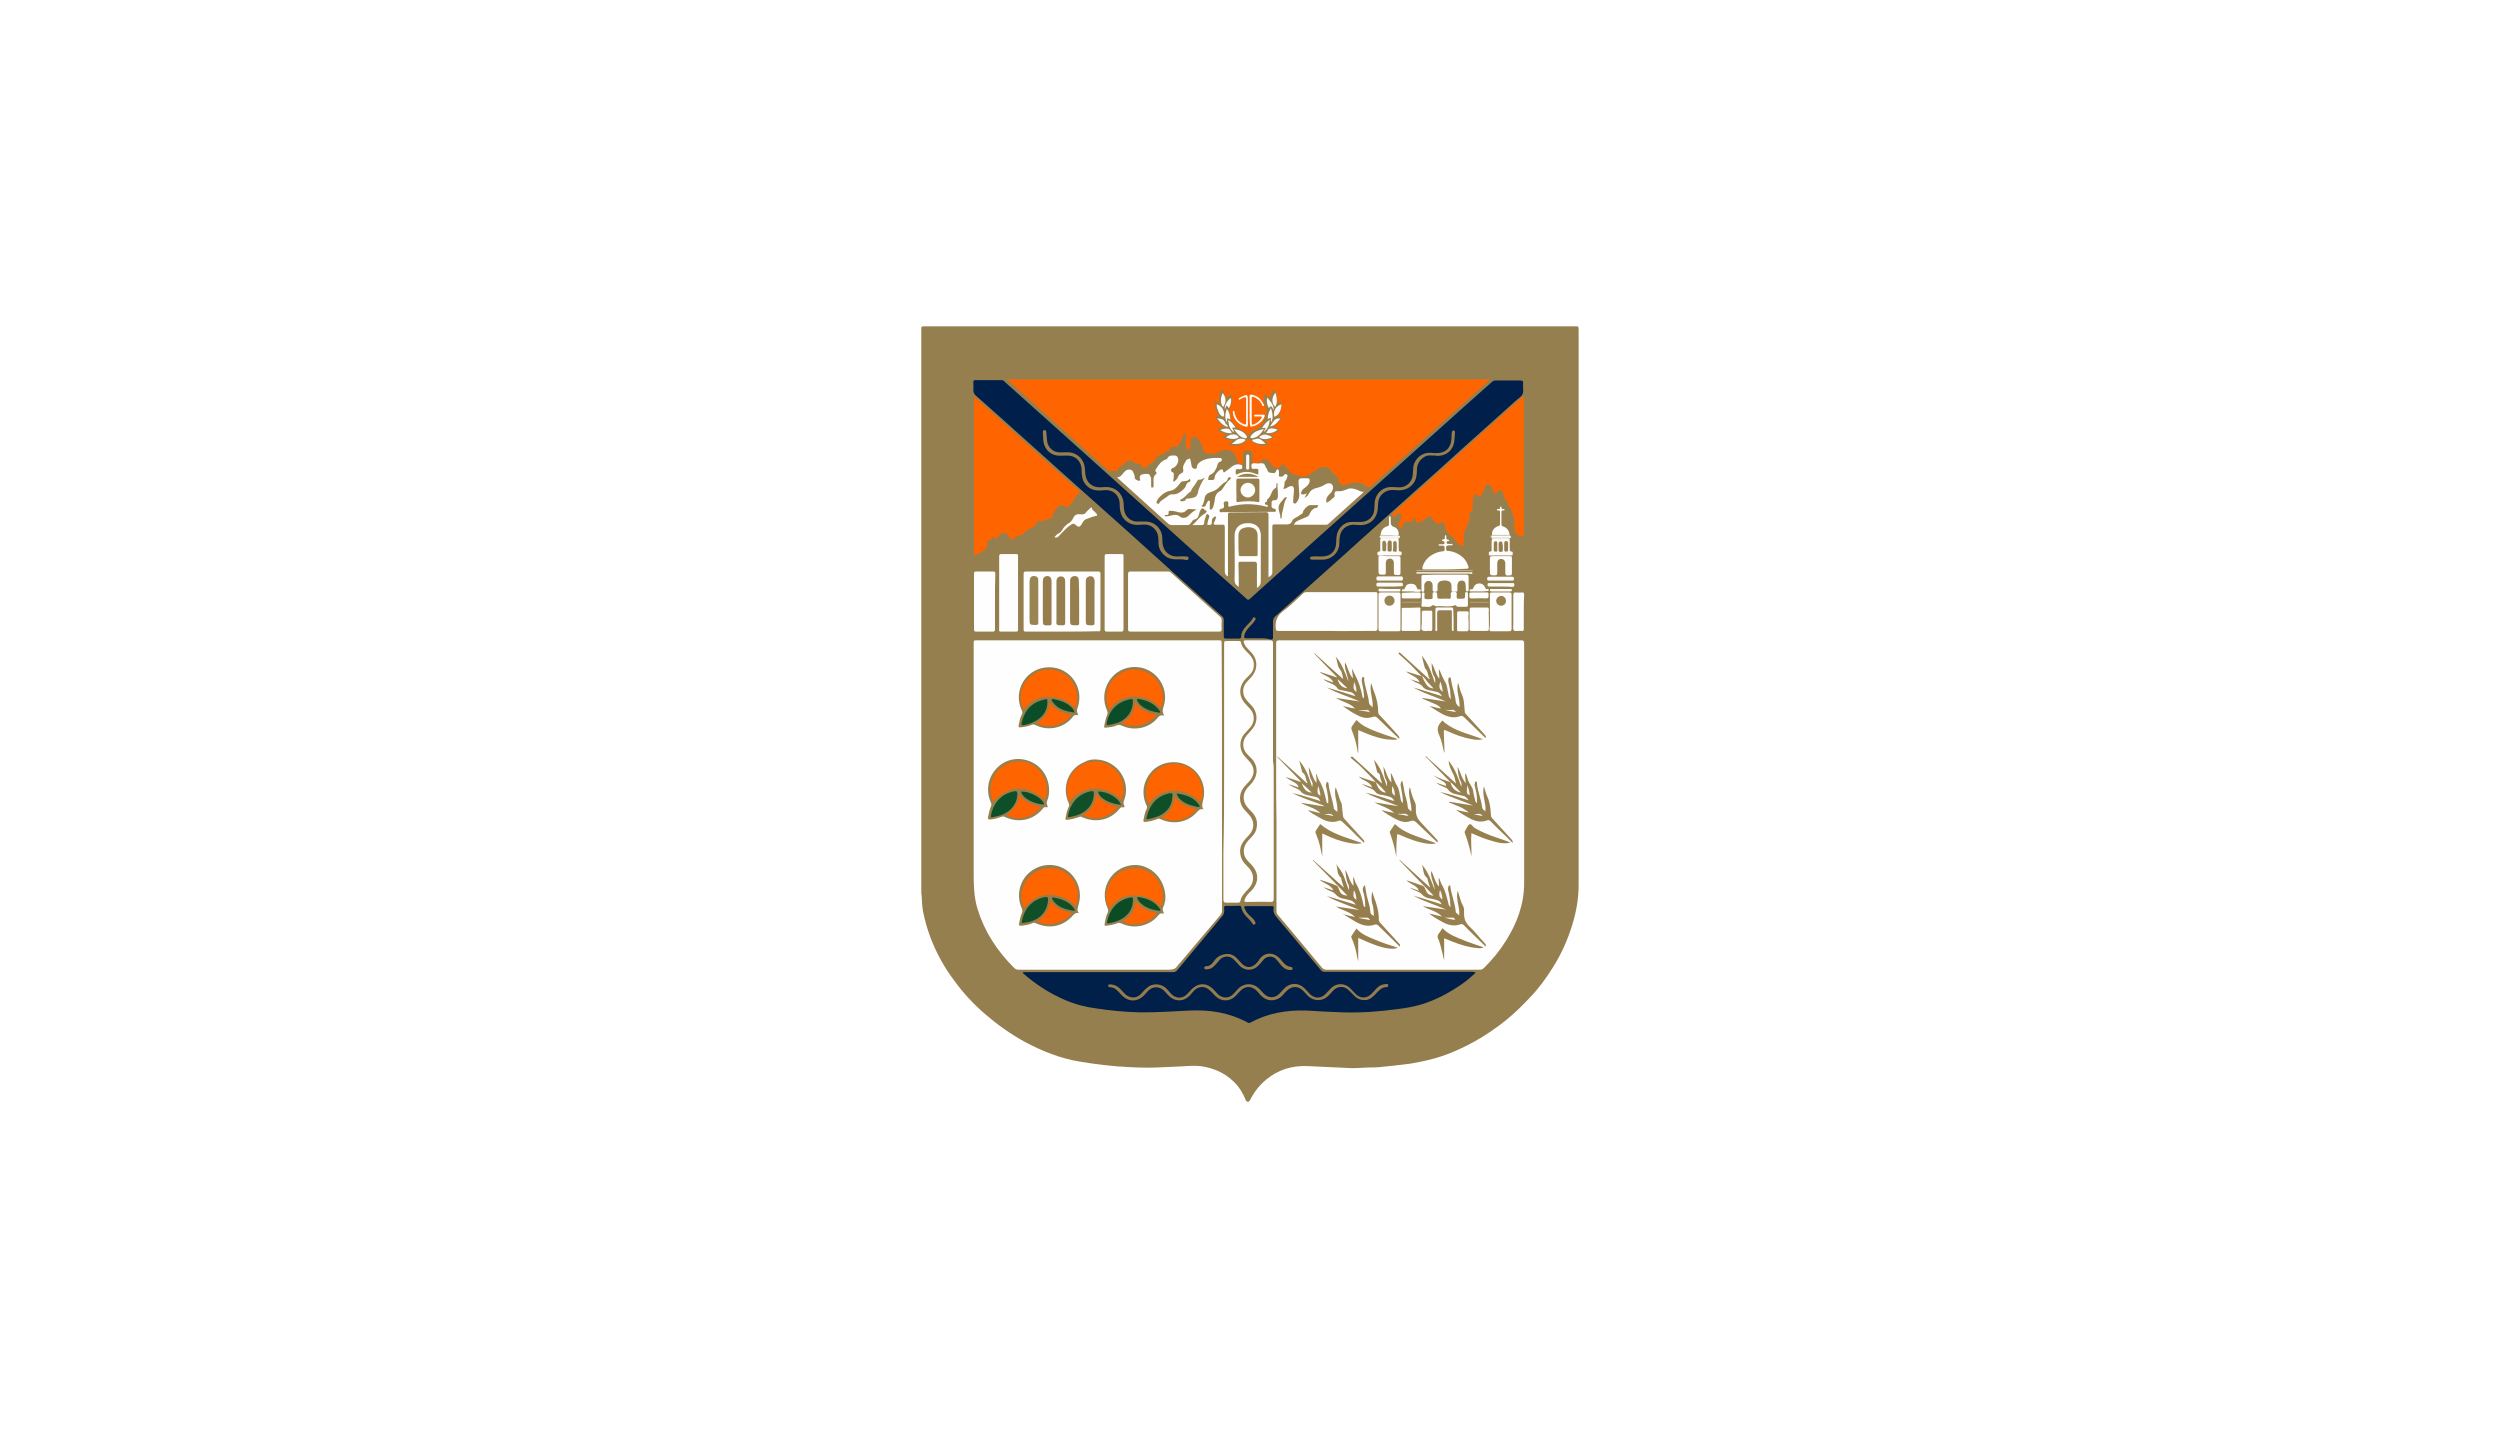 <?xml version="1.0" encoding="utf-8"?>
<!-- Generator: Adobe Illustrator 26.3.1, SVG Export Plug-In . SVG Version: 6.00 Build 0)  -->
<svg version="1.1" id="svg4678" xmlns="http://www.w3.org/2000/svg" xmlns:xlink="http://www.w3.org/1999/xlink" x="0px" y="0px"
	 viewBox="0 0 350 200" style="enable-background:new 0 0 350 200;" xml:space="preserve">
<style type="text/css">
	.st0{fill-rule:evenodd;clip-rule:evenodd;fill:#FFFFFF;}
	.st1{fill-rule:evenodd;clip-rule:evenodd;fill:#967F4E;}
	.st2{fill-rule:evenodd;clip-rule:evenodd;fill:#FEFEFE;}
	.st3{fill-rule:evenodd;clip-rule:evenodd;fill:#FE6500;}
	.st4{fill-rule:evenodd;clip-rule:evenodd;fill:#00204A;}
	.st5{fill-rule:evenodd;clip-rule:evenodd;fill:#001F4A;}
	.st6{fill-rule:evenodd;clip-rule:evenodd;fill:#FEFDFD;}
	.st7{fill-rule:evenodd;clip-rule:evenodd;fill:#FCFCFB;}
	.st8{fill-rule:evenodd;clip-rule:evenodd;fill:#FDFCFC;}
	.st9{fill-rule:evenodd;clip-rule:evenodd;fill:#FCFBFB;}
	.st10{fill-rule:evenodd;clip-rule:evenodd;fill:#FBFBF9;}
	.st11{fill-rule:evenodd;clip-rule:evenodd;fill:#FBFBFA;}
	.st12{fill-rule:evenodd;clip-rule:evenodd;fill:#FEFEFD;}
	.st13{fill-rule:evenodd;clip-rule:evenodd;fill:#FDFDFD;}
	.st14{fill-rule:evenodd;clip-rule:evenodd;fill:#FBF8F7;}
	.st15{fill-rule:evenodd;clip-rule:evenodd;fill:#F5F3EE;}
	.st16{fill-rule:evenodd;clip-rule:evenodd;fill:#FDFDFC;}
	.st17{fill-rule:evenodd;clip-rule:evenodd;fill:#FDFDFB;}
	.st18{fill-rule:evenodd;clip-rule:evenodd;fill:#CCC1AE;}
	.st19{fill-rule:evenodd;clip-rule:evenodd;fill:#E5E2D6;}
	.st20{fill-rule:evenodd;clip-rule:evenodd;fill:#E4E0D4;}
	.st21{fill-rule:evenodd;clip-rule:evenodd;fill:#C6B8A4;}
	.st22{fill-rule:evenodd;clip-rule:evenodd;fill:#B7A58D;}
	.st23{fill-rule:evenodd;clip-rule:evenodd;fill:#988453;}
	.st24{fill-rule:evenodd;clip-rule:evenodd;fill:#97804F;}
	.st25{fill-rule:evenodd;clip-rule:evenodd;fill:#967D4D;}
	.st26{fill-rule:evenodd;clip-rule:evenodd;fill:#977F4D;}
	.st27{fill-rule:evenodd;clip-rule:evenodd;fill:#977F4E;}
	.st28{fill-rule:evenodd;clip-rule:evenodd;fill:#97814F;}
	.st29{fill-rule:evenodd;clip-rule:evenodd;fill:#988353;}
	.st30{fill-rule:evenodd;clip-rule:evenodd;fill:#988450;}
	.st31{fill-rule:evenodd;clip-rule:evenodd;fill:#977E4D;}
	.st32{fill-rule:evenodd;clip-rule:evenodd;fill:#97804E;}
	.st33{fill-rule:evenodd;clip-rule:evenodd;fill:#967E4B;}
	.st34{fill-rule:evenodd;clip-rule:evenodd;fill:#988351;}
	.st35{fill-rule:evenodd;clip-rule:evenodd;fill:#FAF9F7;}
	.st36{fill-rule:evenodd;clip-rule:evenodd;fill:#977D4C;}
	.st37{fill-rule:evenodd;clip-rule:evenodd;fill:#977F4B;}
	.st38{fill-rule:evenodd;clip-rule:evenodd;fill:#977E4B;}
	.st39{fill-rule:evenodd;clip-rule:evenodd;fill:#967D4B;}
	.st40{fill-rule:evenodd;clip-rule:evenodd;fill:#987F4E;}
	.st41{fill-rule:evenodd;clip-rule:evenodd;fill:#FEFDFC;}
	.st42{fill-rule:evenodd;clip-rule:evenodd;fill:#967C4D;}
	.st43{fill-rule:evenodd;clip-rule:evenodd;fill:#967E4C;}
	.st44{fill-rule:evenodd;clip-rule:evenodd;fill:#967E4E;}
	.st45{fill-rule:evenodd;clip-rule:evenodd;fill:#988553;}
	.st46{fill-rule:evenodd;clip-rule:evenodd;fill:#977C4B;}
	.st47{fill-rule:evenodd;clip-rule:evenodd;fill:#98804D;}
	.st48{fill-rule:evenodd;clip-rule:evenodd;fill:#988352;}
	.st49{fill-rule:evenodd;clip-rule:evenodd;fill:#967F4F;}
	.st50{fill-rule:evenodd;clip-rule:evenodd;fill:#998553;}
	.st51{fill-rule:evenodd;clip-rule:evenodd;fill:#96814F;}
	.st52{fill-rule:evenodd;clip-rule:evenodd;fill:#977E4E;}
	.st53{fill-rule:evenodd;clip-rule:evenodd;fill:#988251;}
	.st54{fill-rule:evenodd;clip-rule:evenodd;fill:#978251;}
	.st55{fill-rule:evenodd;clip-rule:evenodd;fill:#977F4A;}
	.st56{fill-rule:evenodd;clip-rule:evenodd;fill:#957F4E;}
	.st57{fill-rule:evenodd;clip-rule:evenodd;fill:#F9F9F6;}
	.st58{fill-rule:evenodd;clip-rule:evenodd;fill:#F9F7F4;}
	.st59{fill-rule:evenodd;clip-rule:evenodd;fill:#F9F7F7;}
	.st60{fill-rule:evenodd;clip-rule:evenodd;fill:#F6F3F0;}
	.st61{fill-rule:evenodd;clip-rule:evenodd;fill:#E9E6DD;}
	.st62{fill-rule:evenodd;clip-rule:evenodd;fill:#F6F4F2;}
	.st63{fill-rule:evenodd;clip-rule:evenodd;fill:#F7F6F2;}
	.st64{fill-rule:evenodd;clip-rule:evenodd;fill:#FCFBFA;}
	.st65{fill-rule:evenodd;clip-rule:evenodd;fill:#F6F5F0;}
	.st66{fill-rule:evenodd;clip-rule:evenodd;fill:#FE6400;}
	.st67{fill-rule:evenodd;clip-rule:evenodd;fill:#0B4D28;}
	.st68{fill-rule:evenodd;clip-rule:evenodd;fill:#FE6200;}
	.st69{fill-rule:evenodd;clip-rule:evenodd;fill:#0D4E26;}
	.st70{fill-rule:evenodd;clip-rule:evenodd;fill:#104F27;}
	.st71{fill-rule:evenodd;clip-rule:evenodd;fill:#104F26;}
	.st72{fill-rule:evenodd;clip-rule:evenodd;fill:#0C4F29;}
	.st73{fill-rule:evenodd;clip-rule:evenodd;fill:#0D4D26;}
	.st74{fill-rule:evenodd;clip-rule:evenodd;fill:#0C4C25;}
	.st75{fill-rule:evenodd;clip-rule:evenodd;fill:#FE6300;}
	.st76{fill-rule:evenodd;clip-rule:evenodd;fill:#0E4E25;}
	.st77{fill-rule:evenodd;clip-rule:evenodd;fill:#0F4F27;}
	.st78{fill-rule:evenodd;clip-rule:evenodd;fill:#0D4D27;}
	.st79{fill-rule:evenodd;clip-rule:evenodd;fill:#0B4D29;}
	.st80{fill-rule:evenodd;clip-rule:evenodd;fill:#0C4B24;}
	.st81{fill-rule:evenodd;clip-rule:evenodd;fill:#104F28;}
	.st82{fill-rule:evenodd;clip-rule:evenodd;fill:#104E25;}
	.st83{fill-rule:evenodd;clip-rule:evenodd;fill:#FDFCFB;}
	.st84{fill-rule:evenodd;clip-rule:evenodd;fill:#FBFAF8;}
	.st85{fill-rule:evenodd;clip-rule:evenodd;fill:#FCFCFA;}
	.st86{fill-rule:evenodd;clip-rule:evenodd;fill:#FCFDFC;}
	.st87{fill-rule:evenodd;clip-rule:evenodd;fill:#FCFCFC;}
</style>
<rect class="st0" width="350" height="200"/>
<g id="g2135_00000100376660219793607390000008480634763146013861_" transform="matrix(0.489,0,0,0.489,-77.966,98.155)">
	<path id="path2_00000048466651121196840200000007107174423211449742_" class="st1" d="M423.2,55c0-53.9,0-107.7,0-161.6
		c0-0.6,0.1-0.7,0.7-0.7c62.4,0,124.8,0,187.2,0c0.3,0.2,0.3,0.5,0.3,0.8c0,0.4,0,0.9,0,1.3c0,52.6,0,105.3,0,157.9
		c0,3.9-0.7,7.8-1.9,11.6c-1.3,4.2-3.1,8.2-5.5,12c-1.9,3-3.9,5.8-6.3,8.3c-2.3,2.5-4.8,4.9-7.4,7c-2.8,2.2-5.7,4.2-8.8,5.9
		c-2.9,1.6-5.9,3-9.1,4.1c-3,1-6.1,1.7-9.2,2.2c-3,0.4-5.9,0.7-8.9,1c-1,0.1-2.1,0.1-3.1,0.1c-2.2,0.1-4.4,0.3-6.6,0.1
		c-3.6-0.2-7.2-0.3-10.8-0.5c-4.4-0.2-8.4,1-11.9,3.9c-1.9,1.6-3.4,3.5-4.5,5.7c-0.2,0.3-0.3,0.6-0.7,0.6c-0.4,0-0.6-0.3-0.7-0.7
		c-0.8-1.9-1.9-3.7-3.4-5.1c-2.7-2.6-5.9-3.9-9.5-4.4c-2-0.2-4,0-5.9,0.1c-1.5,0.1-2.9,0.1-4.4,0.2c-3.3,0.2-6.5,0.2-9.8,0
		c-4.9-0.2-9.7-0.8-14.5-1.6c-5.5-0.9-10.7-3-15.6-5.6c-4-2.2-7.7-4.8-11.2-7.8c-3.4-2.9-6.4-6.1-9-9.7c-2.9-3.8-5.2-8-6.9-12.5
		c-0.9-2.4-1.6-4.9-2.1-7.4c-0.3-1.6-0.3-3.1-0.4-4.7C423.2,55.5,423.3,55.3,423.2,55L423.2,55z"/>
	<path id="path6_00000183209123542414071030000013381597604324668295_" class="st2" d="M524.8,21.7c0-12.7,0-25.5,0-38.2
		c0-0.7,0.2-0.9,0.9-0.9c23.1,0,46.2,0,69.3,0c0.6,0,0.8,0.2,0.8,0.8c0,22.9,0,45.8,0,68.7c0,6-2,11.4-5.2,16.5
		c-1.8,2.9-3.9,5.4-6.3,7.8c-0.3,0.3-0.7,0.5-1.1,0.5c-14.7,0-29.3,0-44,0c-0.6,0-0.9-0.2-1.3-0.6c-4.2-5.1-8.5-10.2-12.7-15.2
		c-0.4-0.5-0.3-0.9-0.3-1.4c0-8.3,0-16.7,0-25C524.8,30.3,524.8,26,524.8,21.7C524.8,21.7,524.8,21.7,524.8,21.7L524.8,21.7z"/>
	<path id="path8_00000108994724831607846230000014521080473529249921_" class="st2" d="M509.3,21.8c0,12.7,0,25.4,0,38.1
		c0,0.5-0.1,1-0.5,1.4c-3.8,4.5-7.6,9-11.4,13.5c-0.3,0.3-0.6,0.6-0.8,0.9c-0.6,1-1.4,1.2-2.5,1.2c-14.4,0-28.7,0-43.1,0
		c-0.6,0-0.9-0.2-1.3-0.6c-4.8-4.8-8.4-10.3-10.4-16.8c-1.1-3.6-1.1-7.4-1.1-11.1c0-21.6,0-43.2,0-64.8c0-1,0-1,0.9-1
		c23,0,46.1,0,69.1,0c1,0,1,0,1,1C509.3-3.6,509.3,9.1,509.3,21.8C509.3,21.8,509.3,21.8,509.3,21.8L509.3,21.8z"/>
	<path id="path10_00000088827807113605784620000011949832165158241983_" class="st3" d="M447.9-92.1c46,0,92,0,138.2,0
		c-0.9,0.8-1.7,1.5-2.5,2.2c-4.6,4.1-9.2,8.3-13.8,12.4c-6,5.3-11.9,10.7-17.9,16c-0.4,0.3-0.5,0.4-1,0.1c-1.7-1.3-3.6-1.5-5.7-0.7
		c-0.5,0.2-1,0.5-1.6,0.1c-0.6-0.3-1-0.7-0.9-1.4c0-0.7-0.5-1.1-1.1-1.4c-0.5-0.3-0.9-0.6-1-1.2c-0.1-0.4-0.4-0.4-0.6-0.6
		c-1.1-0.9-2.7-0.4-3.8,0.4c-1.3,1.1-2.7,2.2-4.6,1.8c-1-0.2-2-0.4-2.7-1.1c-0.6-0.6-1.1-1.2-1.6-1.9c-0.4-0.5-0.7-0.5-1.1,0
		c-0.6,0.9-1.3,0.9-2.2,0.2c-0.6-0.5-0.9-1.2-1.5-1.7c-0.4-0.3-0.7-0.4-1.2-0.4c-0.3,0-0.5,0.1-0.6,0.4c-0.1,0.5-0.4,0.7-0.8,0.7
		c-0.4,0-0.9,0.1-1.3,0.1c-0.5,0.1-0.6-0.1-0.6-0.5c0-0.7,0-1.3,0-2c0-0.8-0.5-1.2-1.4-1.2c-0.9,0-1.3,0.4-1.3,1.2c0,0.7,0,1.4,0,2
		c0,0.3,0.1,0.7-0.4,0.7c-0.5,0-1,0.1-1.1-0.6c-0.1-0.6-0.4-1.1-0.6-1.7c-0.4-1.2-1.9-1.9-3.3-1.7c-0.6,0.1-1.2,0.3-1.7,0.7
		c-0.7,0.5-1.5,0.3-2.3,0.3c-1.2,0-1.9-0.3-2.1-1.6c-0.1-0.9-0.9-1.6-1.2-2.5c-0.2-0.5-1.3-0.8-1.8-0.6c-0.3,0.1-0.4,0.4-0.4,0.6
		c-0.1,0.6-0.1,1.2-0.1,1.8c0,0.1,0,0.3-0.1,0.4c-0.1,0.3-0.1,0.9-0.6,0.8c-0.4,0-0.5-0.5-0.6-0.9c-0.1-0.9,0-1.8,0-2.6
		c0-0.2,0-0.4,0-0.6c-0.1-0.2,0-0.6-0.3-0.6c-0.3,0-0.5,0.3-0.5,0.6c-0.1,1.2-1,1.9-1.5,2.9c-0.2,0.4-0.7,0.4-1.2,0.4
		c-0.6-0.1-1.1,0-1.2,0.8c0,0.3-0.2,0.3-0.4,0.4c-0.6,0.2-1.3,0.3-1.7,0.9c-0.2,0.3-0.7,0.2-1.1,0.4c-0.4,0.2-0.6,0.5-0.8,0.8
		c-0.4,0.7-0.8,1.4-1.7,1.5c-0.2,0-0.3,0.2-0.4,0.4c-0.2,0.6-1.1,1-1.7,0.8c-0.3-0.1-0.2-0.3-0.2-0.5c0-0.5-0.2-0.7-0.7-0.7
		c-0.7,0.1-1.2,0.1-1.7-0.6c-0.3-0.5-2-0.2-2.3,0.3c-0.4,0.6-1,1-1.7,1.4c-0.2,0.1-0.5,0.2-0.4,0.5c0.1,0.8-0.4,0.6-0.8,0.5
		c-0.1,0-0.3-0.1-0.4,0c-1.1,0.3-1.8-0.3-2.5-1c-4.6-4.1-9.2-8.3-13.8-12.4c-4.4-4-8.8-7.9-13.2-11.9
		C448.5-91.5,448.1-91.7,447.9-92.1L447.9-92.1z"/>
	<path id="path12_00000084525873061971599380000017520246588136617860_" class="st4" d="M581.9,77.8c-1.3,1.2-2.6,2.3-3.9,3.2
		c-3.6,2.5-7.3,4.5-11.5,5.8c-2.3,0.7-4.7,1.1-7.1,1.4c-5.2,0.7-10.5,1.1-15.8,0.9c-3.3-0.1-6.7-0.3-10-0.5
		c-5.7-0.2-11.1,0.7-16.1,3.4c-0.3,0.2-0.6,0.2-0.9,0c-5.2-2.8-10.8-3.7-16.6-3.4c-4.9,0.2-9.7,0.6-14.6,0.5c-4-0.1-8-0.5-12-1.1
		c-3.2-0.4-6.2-1.2-9.2-2.5c-4.4-1.9-8.4-4.5-12-7.7c0.3-0.3,0.6-0.2,0.9-0.2c9,0,18,0,27.1,0c5,0,10,0,15,0c0.5,0,0.9-0.1,1.3-0.6
		c4-4.8,8-9.6,12-14.4c0.1-0.2,0.3-0.4,0.4-0.5c0.8-0.7,1.2-1.6,1-2.7c-0.1-0.6,0.1-0.8,0.8-0.8c1.2,0.1,2.3,0,3.5,0
		c0.3,0,0.5,0,0.6,0.4c0.2,1.1,0.8,2,1.6,2.8c0.6,0.6,1.2,1.2,1.6,1.9c0.2,0.3,0.4,0.4,0.7,0.2c0.3-0.2,0.2-0.5,0.1-0.7
		c-0.4-0.8-1-1.3-1.7-1.9c-0.6-0.6-1.1-1.3-1.4-2.1c-0.1-0.4,0-0.5,0.4-0.5c2.5,0,5,0,7.5,0c0.4,0,0.6,0.2,0.5,0.5
		c-0.3,1.3,0.4,2.2,1.2,3.1c4.1,4.9,8.2,9.8,12.3,14.7c0.3,0.4,0.6,0.5,1.1,0.5c14.1,0,28.2,0,42.3,0
		C581.3,77.6,581.6,77.5,581.9,77.8L581.9,77.8z"/>
	<path id="path14_00000045601653112480554150000017686456664910324355_" class="st5" d="M519.8-18c-1.1,0-2.3,0-3.4,0
		c-0.8,0-0.8-0.1-0.7-0.9c0.2-0.9,0.8-1.6,1.4-2.3c0.6-0.6,1.2-1.2,1.7-2c0.2-0.3,0.2-0.5-0.1-0.7c-0.3-0.2-0.5-0.1-0.6,0.2
		c-0.5,1-1.4,1.6-2.1,2.5c-0.7,0.8-1.2,1.6-1.2,2.7c0,0.5-0.3,0.6-0.7,0.6c-1.2,0-2.4,0-3.6,0c-0.5,0-0.7-0.1-0.7-0.6
		c0-1.6,0-3.2,0-4.7c0-0.5-0.1-0.8-0.5-1.1c-4.5-4.1-9.1-8.1-13.6-12.2c-4.4-4-8.8-7.9-13.2-11.9c-5.6-5-11.2-10-16.8-15
		c-4.3-3.8-8.5-7.7-12.8-11.5c-4.6-4.2-9.3-8.3-14-12.5c-0.6-0.5-0.8-1-0.8-1.7c0.1-0.7,0-1.5,0-2.2c0-0.4,0.1-0.6,0.6-0.6
		c2.5,0,5,0,7.5,0c0.4,0,0.7,0.2,0.9,0.5c4.8,4.3,9.6,8.6,14.4,12.9c4.5,4.1,9.1,8.1,13.6,12.2c4.3,3.9,8.6,7.7,12.9,11.6
		c7,6.3,13.9,12.5,20.9,18.8c2.5,2.2,4.9,4.4,7.4,6.6c0.4,0.4,0.6,0.4,1,0c5.3-4.8,10.6-9.5,15.9-14.3c7.6-6.8,15.2-13.6,22.8-20.4
		c4.8-4.3,9.7-8.7,14.5-13c5.3-4.8,10.6-9.5,16-14.3c0.4-0.4,0.8-0.5,1.3-0.5c2.3,0,4.6,0,6.9,0c0.6,0,0.9,0.2,0.8,0.8
		c-0.1,1,0.2,2.1-0.1,3c-0.3,0.9-1.4,1.4-2.1,2.1c-5.2,4.6-10.3,9.3-15.5,13.9c-4.6,4.2-9.3,8.4-13.9,12.5
		c-5.1,4.5-10.1,9.1-15.2,13.6c-3.3,3-6.6,6-10,9c-4.7,4.2-9.4,8.4-14.1,12.6c-0.5,0.4-0.7,0.9-0.7,1.6c0,1.5,0,3,0,4.5
		c0,0.5-0.2,0.6-0.6,0.6C522.2-18,521-18,519.8-18L519.8-18z"/>
	<path id="path16_00000126314305037877590670000002941125466915152297_" class="st3" d="M438.3-64.5c0-7.3,0-14.6,0-21.8
		c0-0.2-0.1-0.6,0.1-0.7c0.3-0.1,0.4,0.2,0.6,0.4c3.8,3.4,7.7,6.9,11.5,10.3c3.2,2.9,6.4,5.8,9.6,8.7c2.7,2.4,5.4,4.8,8.1,7.2
		c0.5,0.4,0.7,0.7,0,1.1c-0.7,0.4-1.2,1-1.3,1.8c-0.1,0.3-0.2,0.4-0.4,0.5c-0.2,0.2-0.6,0.4-0.7,0.8c-0.1,0.8-0.6,0.6-1.1,0.5
		c-0.4-0.1-0.8-0.2-1.2-0.3c-0.6-0.1-1,0-1.4,0.6c-0.4,0.5-0.9,0.9-1.1,1.5c0,0.1-0.2,0.3-0.1,0.4c0.2,0.8-0.3,1-1,1.2
		c-1,0.4-1.9,0.9-3.1,0.8c-0.4,0-0.7,0.3-0.7,0.6c-0.2,1-1,1.2-1.8,1.5c-0.3,0.1-0.7,0.1-0.8,0.6c0,0.2-0.2,0.2-0.4,0.3
		c-0.2,0-0.4,0-0.5,0.2c-0.2,0.8-1,0.8-1.6,1c-0.6,0.2-1.1,0.5-1.5,0.8c-0.2,0.2-0.5,0.4-0.7,0.1c-0.3-0.5-0.8-0.8-0.9-1.3
		c-0.1-0.4-0.3-0.4-0.5-0.4c-1.1,0-1.9,0.2-2.4,1.3c-0.2,0.6-0.5,0.4-0.8,0.1c-0.5-0.5-0.7-0.5-0.9,0.2c-0.1,0.4-0.4,0.4-0.6,0.4
		c-0.5,0-0.6,0.3-0.6,0.7c0,0.6,0,1.3-0.5,1.8c-0.9,0.8-1.8,1.5-3,1.8c-0.3,0.1-0.3-0.2-0.3-0.4c0-0.4,0-0.8,0-1.1
		C438.3-50.4,438.3-57.5,438.3-64.5L438.3-64.5z"/>
	<path id="path18_00000172399059505977289860000011541288088838603702_" class="st2" d="M526.9-60.7c0.7-0.1,1.1-0.5,1.6-0.7
		c0.9-0.4,1.4-0.1,1.4,0.9c0,0.9-0.2,1.9-0.2,2.8c0,0.4-0.2,1,0.3,1.1c0.5,0.2,0.7-0.4,1-0.8c0.4-0.7,0.5-1.5,0.4-2.3
		c-0.1-1-0.1-2.1-0.2-3.1c0-0.7,0.3-1,1-1c0.5,0,1.1,0,1.6,0c0.5,0,0.5,0.2,0.6,0.6c0,0.9-0.5,1.4-1.1,1.9c-0.4,0.3-0.9,0.6-1.2,1.2
		c-0.1,0.3-0.3,0.5-0.1,0.8c0.2,0.2,0.5,0.1,0.7,0.1c0.3,0,0.6-0.2,0.9-0.3c-0.2,0.4-0.4,0.7-0.7,1.3c0.6-0.3,1-0.6,1.2-1.1
		c0.5-1.1,1.5-1.6,2.6-1.8c0.7-0.2,1.3-0.4,1.9-0.8c0.9-0.6,1.8-0.6,2.2-0.1c0.5,0.5,0.3,1.6-0.3,2.3c-0.4,0.4-0.8,0.8-1.1,1.3
		c-0.3,0.5-0.3,1-0.2,1.6c0.9-0.3,1.4-1,2.1-1.5c0.3-0.2,0.3-0.6,0.2-0.9c0-0.7,0.3-1,0.9-0.9c1,0.1,1.9-0.2,2.8-0.6
		c1-0.4,2.2-0.1,3.2,0.4c0.5,0.2,0.8,0.5,1.5,0.3c-0.4,0.6-0.9,0.9-1.3,1.3c-2.9,2.6-5.8,5.2-8.7,7.8c-0.2,0.2-0.4,0.4-0.7,0.4
		c-3.1,0-6.1,0-9.3,0c0.2-0.6,0.6-0.9,1.2-1.2c0.9-0.4,1.7-0.7,2.6-1.1c0.3-0.1,0.4-0.3,0.6-0.6c0.3-0.5,0.4-1,0.9-1.4
		c0.3-0.2,0.5-0.5,1-0.5c0.5,0,0.4-0.4,0.7-0.8c-0.9,0-1.7,0-2.5,0c-0.5,0-1.9,1.4-1.9,1.9c0,0.3-0.2,0.5-0.4,0.6
		c-0.6,0.4-1.1,0.8-1.7,1.1c-0.5,0.2-0.9,0.5-1.1,1.1c-0.2,0.5-0.7,0.8-1.3,0.8c-1.2,0-2.4,0-3.6,0c-0.6,0-0.7,0.1-0.7,0.7
		c0,3.7,0,7.4,0,11.1c0,0.5,0,1,0,1.5c0.1,0.8-0.2,1.4-1,1.8c-0.2-0.3-0.1-0.6-0.1-0.8c0-5.7,0-11.3,0-17c0-0.6-0.2-0.8-0.8-0.8
		c-3.4,0-6.7,0.1-10.1,0.1c-0.7,0-0.7,0.3-0.7,0.8c0,5.5,0,11,0,16.5c0,0.3,0,0.6,0,1c-0.6-0.3-0.9-0.7-0.9-1.4c0-4.2,0-8.4,0-12.6
		c0-0.7-0.2-0.9-0.9-0.8c-0.6,0-1.2,0-1.8,0c-0.5,0-0.6-0.2-0.4-0.6c0.2-0.4,0.4-0.8,0.5-1.2c0.1-0.2,0.2-0.4,0-0.5
		c-0.2-0.1-0.4,0-0.5,0.1c-0.4,0.3-0.7,0.7-0.6,1.3c0,0.3,0,0.7-0.3,0.9c-0.3,0.1-0.6,0.1-0.9,0c-0.3-0.1,0-0.4,0-0.7
		c0.1-0.5,0.2-1,0.4-1.4c0.2-0.5-0.2-0.8-0.4-0.9c-0.4-0.2-0.4,0.3-0.5,0.5c-0.2,0.6-0.5,1.3-0.5,2c0,0.4-0.2,0.6-0.7,0.6
		c-0.9,0-1.7,0-2.7,0c1.3-1,2-2.4,3.3-3.1c0.3-0.2,0.7-0.4,0.8-0.8c0-0.3-0.5-0.3-0.7-0.6c-0.3-0.4-0.7-0.4-1,0.1
		c-0.2,0.4-0.4,0.9-0.5,1.3c-0.1,0.7-0.4,1.3-1.3,1.5c-0.5,0.1-0.7,0.6-1,1c-0.2,0.4-0.6,0.6-1,0.6c-1.5,0-3,0-4.5,0
		c-0.3,0-0.6-0.1-0.9-0.3c-4.8-4.4-9.7-8.7-14.5-13.1c0,0-0.1-0.1-0.2-0.3c0.8,0,1.1-0.4,1.6-1c0.4-0.5,0.9-1.2,1.8-1.2
		c0.5,0,0.9,0.2,1.1,0.6c0.2,0.6,0.6,1.1,0.5,1.8c0,0.4,1.1,1,1.4,0.8c0.2-0.1,0.2-0.4,0.1-0.6c-0.2-0.9,0.3-1.2,1.1-1.3
		c0.5-0.1,1,0,1.4,0c0.2,0,0.7,1,0.7,1.3c0,0.7,0,1.4,0,2c0,0.2,0,0.6,0.3,0.6c0.3,0,0.4-0.3,0.4-0.6c0-0.4,0-0.8,0-1.2
		c-0.1-0.8,0-1.5,0.7-2.1c0.2-0.1,0.2-0.4,0.1-0.5c-0.5-0.4-0.2-0.8,0-1.1c0.7-1.1,1.4-2.2,2.8-2.6c0.1,0,0.2-0.1,0.3-0.2
		c0.5-1.1,1.4-0.9,2.3-0.9c0.4,0,0.7,0.4,0.8,0.8c0.3,1-0.4,2.3-1.3,2.7c-0.3,0.1-0.6,0.2-0.7,0.6c0,0.4,0.1,0.6,0.5,0.7
		c0.3,0.1,0.3,0.4,0.3,0.7c0,0.7-0.1,1.3-0.2,2c0.7-0.2,1.1-0.7,1.4-1.4c0.2-0.4,0.4-0.8,0.9-1c0.5-0.2,0.7-0.5,0.6-1
		c-0.3-1.1,0.4-1.9,0.9-2.8c0.2-0.3,0.7-0.2,0.9-0.5c0.2,0.2,0.3,0.5,0.3,0.7c0.1,0.5,0.2,1,0.3,1.5c0.1,0.4,0.3,0.7,0.8,0.8
		c0.4,0,0.7,0,0.7-0.5c0.1-1.1,1-1.6,1.9-2c1.5-0.6,3.1-0.7,4.7-0.6c0.2,0,0.4,0,0.5,0.3c0.1,0.3,0,0.6-0.3,0.7
		c-0.8,0.2-0.9,0.9-1.1,1.6c-0.4,0.9-0.8,1.8-1.9,2.2c-0.4,0.2-0.5,0.8-0.6,1.3c0,0.2,0.2,0.2,0.3,0.2c0.3,0,0.6,0,0.8,0
		c0.5,0,0.8-0.1,0.8-0.7c-0.1-0.7,1.1-2.1,1.8-2.3c0.3-0.1,0.6,0,0.6,0.4c0.1,0.6,0.4,0.4,0.7,0.2c0,0,0-0.1,0-0.1
		c1.4-0.7,2.3-2.4,4.2-1.9c0.5,0.1,0.6,0.2,0.6,0.7c0,0.6-0.3,0.6-0.7,0.6c-0.2,0-0.4,0-0.5,0c-0.6-0.1-0.7,0.2-0.7,0.7
		c0,0.9,0.1,1,0.8,0.6c1.8-0.8,3.4-0.6,5.1,0.1c0.5,0.2,0.7,0.1,0.6-0.4c0-0.2,0-0.4,0-0.6c0-0.4-0.1-0.5-0.5-0.5
		c-0.2,0-0.5,0-0.7,0c-0.6,0.1-0.8-0.1-0.8-0.8c0-0.6,0.2-0.8,0.8-0.8c0.7,0.1,1.5,0.1,2.2,0c0.5,0,0.8,0.3,0.9,0.6
		c0.1,0.6,0.6,0.9,0.7,1.4c0.3,0.9,0.9,0.7,1.5,0.8c0.5,0.1,0.9-0.1,1-0.6c0.1-0.3,0.2-0.5,0.5-0.4c0.3,0.1,0.2,0.3,0.3,0.6
		c0,0.2,0,0.5,0,0.7c0,0.2-0.2,0.6,0.2,0.7c0.4,0.1,0.8,0.1,1.1-0.2c0.2-0.3,0.5-0.7,0.9-0.4c0.4,0.3,0.2,0.7,0.1,1
		c-0.1,0.5-0.5,0.8-0.7,1.2C527.3-61.9,527-61.4,526.9-60.7L526.9-60.7z"/>
	<path id="path20_00000068661565340794363370000002028246699761617854_" class="st3" d="M595.7-87.3c0,3.3,0,6.5,0,9.7
		c0,9.8,0,19.6,0,29.5c0,0.3,0.2,0.8-0.2,0.9c-0.4,0.1-0.8,0.1-1.3-0.2c-1-0.6-1.2-1.5-1.2-2.5c0-0.5,0-1.1,0-1.6
		c0.1-0.9-0.1-1.7-0.7-2.3c-0.2-0.2-0.1-0.4-0.1-0.6c0-0.4-0.2-0.8-0.5-1.1c-0.5-0.4-0.8-0.9-0.7-1.6c0-0.1,0-0.3-0.1-0.3
		c-0.9-0.4-0.9-1.3-1.1-2.2c-0.1-0.4-0.4-0.7-0.8-0.8c-0.3-0.2-0.5,0.1-0.7,0.4c-0.2,0.3-0.6,0.5-1,0.4c-0.4-0.1-0.5-0.5-0.5-0.9
		c0-0.8-0.7-1.5-1.4-1.5c-0.5,0-1,0.7-1.1,1.4c-0.1,0.7-0.6,1.3-1,1.8c-0.2,0.3-0.7,0.2-1-0.1c-0.6-0.5-0.9-0.4-1,0.4
		c-0.2,1.1-0.3,2.2-0.3,3.4c0,0.3,0,0.7-0.3,0.8c-0.7,0.4-0.7,1-0.6,1.6c0.2,0.8,0,1.4-0.5,2.1c-0.5,0.8-0.5,1.8-1.2,2.6
		c0,0,0,0.2,0,0.2c0.6,1-0.1,1.9,0,2.9c0,0.2,0,0.5-0.3,0.6c-0.3,0.1-0.3-0.2-0.5-0.3c-1-0.6-1.6-1.5-2.1-2.4c0-0.1-0.2-0.1-0.2-0.2
		c-0.1,0-0.2,0-0.2,0c-0.5-0.2-2-2.1-2-2.6c0-0.6,0.1-1.2-0.6-1.4c-0.5-0.2-0.9,0.3-1.4,0.7c-0.2-0.5-0.5-0.8-1-0.9
		c-0.2,0-0.3-0.3-0.3-0.5c-0.5-1.1-1.4-1.2-2.2-0.4c-0.7,0.7-1.6,1-2.5,1.3c-0.3,0.1-0.3-0.2-0.3-0.4c0-0.3,0-0.7-0.3-0.9
		c-0.1-0.1-0.2-0.3-0.4-0.2c-0.2,0.1-0.2,0.3-0.2,0.4c0.1,0.8-0.3,0.9-1,0.8c-0.6-0.1-1.2-0.2-1.7,0.4c-0.2,0.2-0.3,0.4-0.2,0.7
		c0,0.2,0.1,0.5-0.2,0.6c-0.2,0.1-0.5,0-0.7-0.2c-0.4-0.4-0.4-1.3,0-1.7c0.6-0.5,0.6-1,0.5-1.6c0-0.3,0-0.6-0.4-0.6
		c-0.4,0-0.8-0.2-0.9,0.3c-0.1,0.3-0.3,0.5-0.6,0.5c-0.2,0-0.4,0-0.6-0.3c-0.2-0.3,0-0.5,0.2-0.6c2.1-1.9,4.1-3.7,6.2-5.6
		c2.9-2.6,5.8-5.2,8.7-7.8c4.1-3.7,8.1-7.3,12.2-11c3.2-2.8,6.3-5.7,9.5-8.5C595.1-86.9,595.3-87.2,595.7-87.3L595.7-87.3z"/>
	<path id="path22_00000016038036892366290300000007614538015025367719_" class="st2" d="M509.9,20.1c0-12.1,0-24.2,0-36.3
		c0-1,0-1,1-1c1.1,0,2.2,0,3.2,0c0.2,0,0.5,0,0.6,0.3c0.2,1.3,1.1,2.2,2,3.1c0.8,0.8,1.6,1.7,1.7,3c0.1,1.2-0.2,2.3-1.1,3.2
		c-0.4,0.4-0.8,0.8-1.2,1.2c-2.1,2.2-2.1,5.1,0,7.3c0.4,0.5,0.9,0.9,1.3,1.4c1.3,1.5,1.3,3.6,0.1,5.1c-0.6,0.7-1.2,1.3-1.8,2
		c-1.6,1.9-1.5,4.7,0.2,6.5c0.3,0.4,0.7,0.7,1,1.1c1.9,1.9,1.9,4.2,0.1,6.1c-0.4,0.4-0.8,0.8-1.2,1.3c-1.8,2-1.8,4.8,0,6.8
		c0.4,0.4,0.8,0.8,1.2,1.3c1.7,1.8,1.7,4.2-0.1,6c-1.1,1.1-2.2,2.3-2.4,4c-0.1,1.5,0.3,2.8,1.2,3.9c0.4,0.5,0.9,0.9,1.3,1.4
		c1.6,1.7,1.6,4.1,0,5.8c-0.6,0.6-1.1,1.2-1.6,1.8c-0.4,0.5-0.7,1.1-0.8,1.7c-0.1,0.6-0.4,0.6-0.8,0.6c-1.1,0-2.2,0-3.3,0
		c-0.6,0-0.8-0.2-0.8-0.8c0-4.6,0-9.1,0-13.7C509.9,35.4,509.9,27.7,509.9,20.1L509.9,20.1z"/>
	<path id="path24_00000054237037833727332350000000139283112319528872_" class="st2" d="M524.1,20.1c0,12.2,0,24.3,0,36.5
		c0,0.7-0.2,0.9-0.9,0.9c-2.3-0.1-4.6,0-6.9,0c-0.6,0-0.7-0.2-0.5-0.7c0.4-1,1-1.7,1.7-2.3c2.5-2.5,2.5-5.4,0-7.9
		c-0.8-0.8-1.7-1.7-1.9-2.9c-0.3-1.8,0.5-3.1,1.7-4.3c0.9-0.9,1.7-1.8,1.9-3.1c0.4-1.9-0.2-3.4-1.5-4.7c-0.4-0.4-0.8-0.8-1.2-1.3
		c-1.4-1.7-1.3-3.9,0.1-5.5c0.5-0.6,1.1-1.1,1.5-1.7c1.6-2.1,1.5-4.8-0.4-6.7c-0.4-0.4-0.9-0.9-1.3-1.3c-1.3-1.5-1.4-3.6-0.1-5.2
		c0.5-0.6,1-1.1,1.5-1.7c1.9-2.2,1.8-5-0.2-7.1c-0.4-0.4-0.8-0.8-1.2-1.3c-1.4-1.6-1.4-3.7,0-5.3c0.4-0.5,0.9-0.9,1.3-1.4
		c1.9-2.1,1.9-5,0-7c-0.4-0.5-0.9-0.9-1.3-1.4c-0.4-0.4-0.6-0.8-0.8-1.3c-0.2-0.5-0.2-0.8,0.5-0.8c2.3,0,4.7,0,7,0
		c0.6,0,0.8,0.2,0.8,0.8c0,11.3,0,22.6,0,33.8C524.1,18.3,524.1,19.2,524.1,20.1C524.1,20.1,524.1,20.1,524.1,20.1L524.1,20.1z"/>
	<path id="path26_00000106857315790427765920000016663518458836410759_" class="st2" d="M495.7-19.9c-4.2,0-8.4,0-12.6,0
		c-0.6,0-0.7-0.2-0.7-0.8c0-5.2,0-10.4,0-15.6c0-0.6,0.1-0.8,0.8-0.8c3.5,0,7.1,0,10.6,0c0.5,0,0.8,0.1,1.1,0.5
		c4.6,4.1,9.2,8.3,13.8,12.4c0.4,0.3,0.5,0.6,0.5,1.1c0,0.8-0.1,1.6,0,2.4c0,0.7-0.2,0.8-0.8,0.8c-3.3,0-6.7,0-10,0
		C497.4-19.9,496.5-19.9,495.7-19.9L495.7-19.9z"/>
	<path id="path28_00000112619263756052150090000016955764448633142197_" class="st2" d="M539.2-20.1c-4.6,0-9.2,0-13.8,0
		c-0.6,0-0.7-0.2-0.7-0.7c-0.2-2,0.3-3.6,2-4.9c2.1-1.5,3.9-3.4,5.9-5.2c0.2-0.2,0.5-0.3,0.8-0.3c6.6,0,13.2,0,19.8,0
		c0.5,0,0.6,0.1,0.6,0.6c0,3.3,0,6.5,0,9.8c0,0.5-0.2,0.7-0.7,0.7C548.5-20.1,543.8-20,539.2-20.1C539.2-20,539.2-20,539.2-20.1z"/>
	<path id="path30_00000165926126807607099250000013229151829234924442_" class="st2" d="M463.4-19.9c-3.4,0-6.9,0-10.3,0
		c-0.5,0-0.6-0.1-0.6-0.6c0-5.3,0-10.6,0-15.9c0-0.5,0.1-0.7,0.7-0.7c6.9,0,13.7,0,20.6,0c0.5,0,0.7,0.1,0.7,0.7
		c0,5.3,0,10.5,0,15.8c0,0.6-0.2,0.7-0.7,0.6C470.3-19.9,466.9-19.9,463.4-19.9C463.4-19.9,463.4-19.9,463.4-19.9L463.4-19.9z"/>
	<path id="path32_00000066477420564824318110000006468522068789976495_" class="st2" d="M445.5-31.1c0-3.4,0-6.9,0-10.3
		c0-0.6,0.2-0.7,0.7-0.7c1.4,0,2.8,0,4.1,0c0.4,0,0.6,0,0.6,0.6c0,7,0,14,0,21c0,0.6-0.2,0.6-0.7,0.6c-1.4,0-2.8,0-4.1,0
		c-0.6,0-0.7-0.2-0.6-0.7C445.5-24.1,445.5-27.6,445.5-31.1L445.5-31.1z"/>
	<path id="path34_00000160889314099314552190000011473697562397643445_" class="st2" d="M481.1-31c0,3.5,0,6.9,0,10.4
		c0,0.6-0.2,0.7-0.7,0.7c-1.3,0-2.7,0-4,0c-0.5,0-0.7-0.1-0.7-0.7c0-6.9,0-13.8,0-20.8c0-0.5,0.1-0.7,0.7-0.7c1.4,0,2.8,0,4.1,0
		c0.5,0,0.6,0.1,0.6,0.6C481.1-37.9,481.1-34.5,481.1-31L481.1-31z"/>
	<path id="path36_00000052784966905351615200000015912103016729280688_" class="st2" d="M444.3-28.4c0,2.6,0,5.2,0,7.8
		c0,0.5-0.1,0.7-0.7,0.7c-1.6,0-3.2,0-4.7,0c-0.4,0-0.6-0.1-0.6-0.6c0-5.3,0-10.6,0-16c0-0.4,0.1-0.6,0.6-0.6c1.6,0,3.3,0,4.9,0
		c0.5,0,0.6,0.2,0.6,0.6C444.3-33.8,444.3-31.1,444.3-28.4C444.3-28.4,444.3-28.4,444.3-28.4L444.3-28.4z"/>
	<path id="path38_00000167365288214620871410000004174239294164869002_" class="st2" d="M554.1-25.6c0-1.6,0-3.2,0-4.8
		c0-0.6,0.2-0.7,0.7-0.7c1.7,0,3.4,0,5,0c0.4,0,0.6,0.1,0.6,0.6c0,3.3,0,6.6,0,9.9c0,0.4-0.1,0.6-0.5,0.6c-1.7,0-3.5,0-5.2,0
		c-0.4,0-0.6-0.1-0.6-0.6C554.1-22.3,554.1-23.9,554.1-25.6L554.1-25.6z"/>
	<path id="path40_00000058578164073260492510000004892401803053401766_" class="st2" d="M586-25.6c0-1.6,0-3.3,0-4.9
		c0-0.5,0.1-0.6,0.6-0.6c1.7,0,3.4,0,5,0c0.4,0,0.6,0.1,0.6,0.6c0,3.3,0,6.5,0,9.8c0,0.5-0.2,0.7-0.7,0.7c-1.7,0-3.3,0-5,0
		c-0.5,0-0.7-0.1-0.6-0.6C586.1-22.3,586-23.9,586-25.6L586-25.6z"/>
	<path id="path42_00000132081205390782859750000010417599122874195852_" class="st2" d="M573.2-37.7c-2,0-4,0-6,0
		c-0.6,0-0.6-0.2-0.5-0.7c0.6-2,1.9-3.2,3.8-4c0.7-0.3,1.3-0.4,2-0.5c0.8,0,0.5-0.6,0.5-1c0.1-0.4-0.1-0.6-0.6-0.6
		c-0.3,0-0.6,0-0.8,0c-0.1,0-0.3,0-0.3-0.2c0-0.2,0.2-0.2,0.3-0.2c0.3,0,0.7,0,1,0c0.3,0,0.4-0.1,0.4-0.4c0-0.2,0-0.5-0.3-0.5
		c-0.2,0-0.5,0-0.4-0.3c0-0.2,0.3-0.2,0.4-0.2c0.6-0.1,0.3-0.5,0.4-0.8c0-0.1,0-0.4,0.2-0.4c0.2,0,0.2,0.2,0.2,0.4
		c0,0.4-0.1,0.9,0.6,0.9c0.1,0,0.2,0.1,0.2,0.2c0,0.2-0.1,0.2-0.2,0.2c-0.4,0-0.6,0.1-0.5,0.5c0.1,0.4,0.4,0.3,0.6,0.3
		c0.2,0,0.4,0,0.6,0c0.2,0,0.5-0.1,0.5,0.2c0,0.3-0.3,0.2-0.5,0.2c-0.1,0-0.3,0-0.4,0c-0.9,0-1.1,0.4-0.9,1.3
		c0.1,0.4,0.4,0.3,0.6,0.3c1.7,0.2,3.2,0.9,4.4,2.1c0.6,0.6,1,1.4,1.3,2.3c0.2,0.5,0.1,0.7-0.5,0.7
		C577.2-37.8,575.2-37.7,573.2-37.7L573.2-37.7z"/>
	<path id="path44_00000113312034290732183460000002481352899956338313_" class="st2" d="M514.1-32.7c-0.8-0.5-1.2-1-1.2-2
		c0.1-4.2,0-8.5,0-12.7c0-1.9,1.2-3.3,3-3.5c2.4-0.3,4,0.6,4.4,2.5c0.2,0.8,0.1,1.5,0.1,2.3c0,3.9,0,7.9,0,11.8
		c0,0.9-0.3,1.4-1.1,1.9c0-0.8,0-1.6,0-2.3c0-1.5,0-3,0-4.5c0-0.5-0.2-0.7-0.7-0.7c-1.3,0-2.6,0-3.9,0c-0.6,0-0.7,0.1-0.7,0.7
		C514.1-37,514.1-34.9,514.1-32.7L514.1-32.7z"/>
	<path id="path46_00000034770438117034778630000014181564204292531852_" class="st2" d="M573.2-36.2c2,0,4,0,6,0
		c0.5,0,0.7,0.1,0.7,0.7c0,1.2,0,2.4,0,3.5c0,0.3,0,0.6-0.4,0.6c-0.5,0-0.3-0.3-0.4-0.6c0-0.5,0-1.1-0.1-1.6c-0.1-0.6-0.4-0.9-1-0.9
		c-0.6,0-1,0.2-1.2,0.8c-0.2,0.6-0.1,1.2-0.1,1.8c0,0.8-0.5,0.5-0.9,0.6c-0.4,0-0.9,0.1-0.8-0.6c0-0.3,0-0.6,0-0.9
		c0-1.1-0.4-1.5-1.4-1.7c-0.5-0.1-1.1,0-1.6,0.1c-0.6,0.2-1,0.6-1,1.3c0,0.3,0,0.7,0,1c0.1,0.6-0.2,0.8-0.8,0.8
		c-0.5,0-0.6-0.2-0.6-0.6c0-0.5,0-1,0-1.4c-0.1-0.7-0.5-1.1-1.2-1.1c-0.6,0-1.1,0.5-1.2,1.1c0,0.5,0,1,0,1.5c0,0.2,0,0.5-0.4,0.5
		c-0.4,0-0.4-0.2-0.4-0.5c0-1.3,0-2.6,0-3.8c0-0.5,0.3-0.5,0.6-0.5C569.1-36.2,571.1-36.2,573.2-36.2L573.2-36.2z"/>
	<path id="path48_00000132805975940616640040000013822176238300433581_" class="st2" d="M566.5-29.1c0-0.5,0-1.1,0-1.6
		c0-0.3,0.1-0.4,0.4-0.4c0.3,0,0.4,0.2,0.4,0.4c0,0.5-0.2,1.2,0.1,1.4c0.4,0.2,1,0.1,1.5,0.1c0.5,0,0.8-0.1,0.7-0.7
		c0-0.2,0-0.4,0-0.6c-0.1-0.5,0.1-0.7,0.6-0.7c0.6,0,0.7,0.2,0.7,0.7c0,1.2,0,1.2,1.2,1.2c0.7,0,1.4-0.1,2,0
		c0.6,0.1,0.8-0.2,0.7-0.7c0-0.1,0-0.3,0-0.5c-0.1-0.6,0.2-0.8,0.8-0.8c0.8,0,1,0.2,0.9,1c-0.1,1,0,1,1,1c1.4,0,1.4,0,1.4-1.4
		c0-0.3,0-0.5,0.4-0.5c0.4,0,0.4,0.2,0.4,0.5c0,1,0,2.1,0,3.1c0,0.4-0.1,0.6-0.5,0.6c-0.8,0-1.5,0-2.3,0c-0.2,0-0.4,0-0.5-0.3
		c-0.1-0.2-0.4-0.2-0.5-0.1c-1.4,0.5-2.9,0.2-4.3,0.2c-0.5,0-1.1,0.2-1.6-0.2c-0.1-0.1-0.4-0.1-0.5,0c-0.8,0.8-1.9,0.2-2.8,0.4
		c-0.2,0-0.3-0.2-0.3-0.5C566.5-27.9,566.5-28.5,566.5-29.1C566.5-29.1,566.5-29.1,566.5-29.1L566.5-29.1z"/>
	<path id="path50_00000114756771192621279260000010201518677574509206_" class="st2" d="M585.7-23.5c0,0.9,0,1.9,0,2.8
		c0,0.4-0.1,0.6-0.6,0.6c-1.5,0-2.9,0-4.4,0c-0.4,0-0.5-0.1-0.5-0.5c0-1.9,0-3.8,0-5.6c0-0.4,0.1-0.6,0.6-0.6c1.4,0,2.9,0,4.3,0
		c0.4,0,0.6,0.1,0.6,0.6C585.6-25.3,585.7-24.4,585.7-23.5C585.7-23.5,585.7-23.5,585.7-23.5z"/>
	<path id="path52_00000148626943542384680170000015463501766744106172_" class="st2" d="M560.8-26.7c1.6,0,3.2,0,4.9-0.1
		c0.3,0,0.5,0.1,0.4,0.4c0,1.9,0,3.9,0,5.8c0,0.4-0.2,0.5-0.5,0.5c-1.6,0-3.2,0-4.8,0c-0.2-0.6-0.1-1.2-0.1-1.8
		C560.8-23.5,560.7-25.1,560.8-26.7L560.8-26.7z"/>
	<path id="path54_00000119077383482764106060000017796012697184023201_" class="st2" d="M595.7-25.6c0,1.6,0,3.3,0,4.9
		c0,0.5-0.1,0.7-0.6,0.6c-0.8-0.1-1.8,0.2-2.2-0.1c-0.5-0.4-0.1-1.5-0.2-2.2c0-2.7,0-5.3,0-8c0-0.6,0.2-0.7,0.7-0.7
		c0.5,0,1.1,0.1,1.7,0c0.6-0.1,0.7,0.2,0.7,0.7C595.7-28.8,595.7-27.2,595.7-25.6C595.7-25.6,595.7-25.6,595.7-25.6L595.7-25.6z"/>
	<path id="path56_00000135650475060579740960000002888630077848955265_" class="st2" d="M557.3-41.5c0.8,0,1.7,0,2.5,0
		c0.5,0,0.6,0.2,0.6,0.6c0,1.4,0,2.8,0,4.2c0,0.5-0.2,0.6-0.6,0.6c-1.3,0-1.3,0-1.3-1.3c0-0.7,0-1.5,0-2.2c0-0.7-0.5-1.2-1.1-1.2
		c-0.7,0-1.1,0.4-1.2,1.1c0,1,0,2,0,2.9c0,0.5-0.2,0.6-0.6,0.6c-1.5,0-1.5,0-1.5-1.5c0-1.1,0-2.3,0-3.4c0-0.5,0.2-0.6,0.6-0.6
		C555.6-41.5,556.4-41.5,557.3-41.5L557.3-41.5z"/>
	<path id="path58_00000029033206152317160700000008798406462803158189_" class="st2" d="M589.2-41.5c0.9,0,1.8,0,2.6,0
		c0.4,0,0.5,0.1,0.5,0.5c0,1.5,0,3,0,4.5c0,0.4-0.2,0.5-0.5,0.5c-1.4,0.1-1.4,0.1-1.4-1.4c0-0.7,0-1.4,0-2c0-0.8-0.5-1.3-1.2-1.3
		c-0.7,0-1.1,0.5-1.1,1.3c0,0.9,0,1.9,0,2.8c0,0.4-0.1,0.5-0.6,0.6c-1.5,0-1.5,0-1.5-1.4c0-1.2,0-2.3,0-3.5c0-0.5,0.2-0.6,0.6-0.6
		C587.5-41.5,588.3-41.5,589.2-41.5C589.2-41.5,589.2-41.5,589.2-41.5L589.2-41.5z"/>
	<path id="path60_00000023258654117276513780000004936766256807830667_" class="st2" d="M461.3-46.9c0.4-0.4,0.7-0.9,1.2-1.1
		c1-0.4,1.2-1.6,2-2.2c0.2-0.2,0.4-0.4,0.7-0.6c0.8-0.4,1.2-1,1.6-1.8c0.3-0.7,1-1,1.8-0.9c0.7,0.1,1.4,0.1,1.8-0.6
		c0.2-0.2,0.4-0.4,0.6-0.6c0.3-0.2,0.5-0.6,0.8-0.7c0.4-0.1,0.2,0.5,0.5,0.7c0.4,0.3,0.8,0.7,1.1,1.1c0.2,0.3,0.3,0.6-0.3,0.6
		c-0.9,0.2-1.8,0.6-2.7,0.9c-0.6,0.2-0.9,0.8-1.2,1.3c-0.6,1.1-1,1.1-1.9,0.3c-0.4-0.4-0.7-0.3-1.1-0.1c-1.3,0.8-2.2,1.9-3.3,3
		C462.4-46.9,462-46.7,461.3-46.9z"/>
	<path id="path62_00000160900961133663620080000003359003161381258675_" class="st2" d="M579.9-22.9c0,0.8,0,1.5,0,2.3
		c0,0.3-0.1,0.6-0.5,0.6c-0.8,0-1.6,0-2.4,0c-0.3,0-0.4-0.1-0.4-0.4c0-1.6,0-3.2,0-4.8c0-0.4,0.2-0.5,0.5-0.5c0.8,0,1.5,0,2.3,0
		c0.4,0,0.6,0.2,0.5,0.6C579.8-24.4,579.8-23.7,579.9-22.9C579.9-22.9,579.9-22.9,579.9-22.9L579.9-22.9z"/>
	<path id="path64_00000034795153845365705380000016438717285241138332_" class="st6" d="M569.5-22.9c0,0.7,0,1.5,0,2.2
		c0,0.6-0.2,0.7-0.7,0.6c-0.7-0.1-1.7,0.3-2.2-0.2c-0.4-0.4-0.1-1.4-0.1-2.1c0-1,0-2,0-2.9c0-0.4,0.1-0.6,0.6-0.6c0.6,0,1.3,0,1.9,0
		c0.4,0,0.5,0.1,0.5,0.5C569.5-24.5,569.5-23.7,569.5-22.9L569.5-22.9z"/>
	<path id="path66_00000070831142583925257790000012129082877400791976_" class="st7" d="M559.8-46.5c0.2,1,0,2,0.1,3
		c0,0.4,0,0.7,0.5,0.7c0.5,0,0.3,0.4,0.3,0.6c0,0.3,0,0.5-0.4,0.5c-2,0-4,0-6.1,0c-0.4,0-0.4-0.2-0.4-0.5c0-0.3-0.1-0.6,0.4-0.6
		c0.4,0,0.4-0.2,0.4-0.5c0-1,0-2,0-3c0.1-0.3,0.3-0.5,0.7-0.5c1.3,0,2.5,0,3.8,0C559.5-46.8,559.7-46.7,559.8-46.5z"/>
	<path id="path68_00000102526050415879109090000014517963191251536819_" class="st8" d="M591.6-46.5c0.2,1,0,1.9,0.1,2.9
		c0,0.4-0.1,0.7,0.5,0.8c0.5,0,0.3,0.5,0.3,0.8c0.1,0.3-0.2,0.3-0.4,0.3c-2,0-4,0-6,0c-0.2,0-0.5,0-0.4-0.3c0.1-0.3-0.2-0.8,0.3-0.8
		c0.5,0,0.5-0.3,0.5-0.7c0-1-0.1-2,0.1-3c0.2-0.2,0.4-0.2,0.6-0.2c1.2,0,2.5,0,3.7,0C591.3-46.7,591.5-46.6,591.6-46.5z"/>
	<path id="path70_00000075844112892517199790000003239846643855924143_" class="st2" d="M586.6-47.5c-0.1-1.2,0.5-2.2,1.8-2.6
		c0.4-0.1,0.5-0.3,0.5-0.7c0-1.1,0-2.2,0-3.2c0-0.4,0-0.6-0.5-0.6c-0.1,0-0.4,0.1-0.4-0.2c0-0.2,0.2-0.2,0.4-0.2
		c0.3,0,0.6,0,0.5-0.5c0-0.1,0.1-0.2,0.2-0.2c0.2,0,0.2,0.1,0.2,0.2c-0.1,0.5,0.2,0.5,0.5,0.5c0.1,0,0.3,0,0.4,0.2
		c0,0.2-0.2,0.2-0.3,0.2c-0.6-0.1-0.6,0.2-0.6,0.7c0,1.1,0,2.1,0,3.2c0,0.4,0.1,0.6,0.5,0.7c1.2,0.4,1.9,1.5,1.8,2.6
		c-0.2,0.2-0.3,0.2-0.5,0.2c-1.3,0-2.7,0-4,0C586.9-47.3,586.8-47.4,586.6-47.5z"/>
	<path id="path72_00000021078436205011539810000000353722912500393661_" class="st2" d="M554.7-47.5c0.1-1.4,0.7-2.2,2-2.6
		c0.4-0.1,0.4-0.3,0.4-0.6c0-0.6,0-1.2,0-1.7c0-0.2,0-0.5,0.3-0.5c0.3,0,0.2,0.3,0.2,0.4c0,0.2,0,0.5,0,0.7c0,0.9-0.1,1.7,1.1,2
		c0.9,0.3,1.4,1.6,1.1,2.3c-0.1,0.1-0.2,0.2-0.3,0.2c-1.4,0.1-2.8,0-4.3,0C554.9-47.3,554.8-47.4,554.7-47.5L554.7-47.5z"/>
	<path id="path74_00000097489083882248998080000013680780844380950662_" class="st9" d="M575.6-23.4c0,0.9,0,1.8,0,2.7
		c0,0.2,0.2,0.6-0.2,0.6c-0.4,0-0.3-0.4-0.3-0.6c0-1.6,0-3.1,0-4.7c0-0.5-0.1-0.7-0.6-0.6c-1,0-1.9,0-2.9,0c-0.5,0-0.7,0.2-0.7,0.7
		c0,1.5,0,3.1,0,4.6c0,0.2,0.2,0.7-0.3,0.6c-0.4,0-0.2-0.4-0.2-0.7c0-1.8,0-3.6,0-5.4c0-0.4,0.1-0.6,0.5-0.6c1.4,0,2.8,0,4.1,0
		c0.4,0,0.5,0.1,0.5,0.5C575.5-25.3,575.6-24.4,575.6-23.4C575.6-23.4,575.6-23.4,575.6-23.4L575.6-23.4z"/>
	<path id="path76_00000092418690172902888450000016801438164095894912_" class="st10" d="M589.1-35.6c1.1,0,2.2,0,3.2,0
		c0.5,0,0.6,0.2,0.6,0.6c0,0.5-0.2,0.5-0.6,0.5c-2.1,0-4.3,0-6.4,0c-0.4,0-0.7,0-0.7-0.5c0-0.5,0.2-0.6,0.7-0.6
		C587-35.6,588.1-35.6,589.1-35.6C589.1-35.6,589.1-35.6,589.1-35.6L589.1-35.6z"/>
	<path id="path78_00000065058445867821250580000015229817658883584446_" class="st11" d="M557.3-34.5c-1.1,0-2.2,0-3.2,0
		c-0.4,0-0.6-0.1-0.6-0.6c0-0.4,0.1-0.6,0.5-0.6c2.2,0,4.4,0,6.6,0c0.4,0,0.5,0.2,0.5,0.6c0,0.4-0.1,0.6-0.5,0.6
		C559.5-34.5,558.4-34.5,557.3-34.5z"/>
	<path id="path80_00000143599699456252854680000002766278160268194951_" class="st6" d="M583-31.1c0.7,0,1.4,0,2,0
		c0.8-0.1,0.6,0.5,0.6,0.9c0,0.5,0,0.8-0.7,0.8c-1.4-0.1-2.8,0-4.1,0c-0.5,0-0.7-0.1-0.7-0.7c0-1,0-1,1-1
		C581.8-31.1,582.4-31.1,583-31.1L583-31.1z"/>
	<path id="path82_00000129196026565637954890000016941528326278718124_" class="st12" d="M563.5-31.1c0.7,0,1.5,0,2.2,0
		c0.4,0,0.5,0.1,0.5,0.5c0,1.4,0.1,1.1-1.1,1.2c-1.3,0-2.5,0-3.8,0c-0.8,0-0.5-0.6-0.5-0.9c-0.1-0.4-0.1-0.8,0.5-0.7
		C562.1-31,562.8-31.1,563.5-31.1L563.5-31.1z"/>
	<path id="path84_00000032642042433572546580000004278854021341084321_" class="st10" d="M589.1-32.8c-1.1,0-2.2,0-3.2,0
		c-0.4,0-0.6-0.1-0.6-0.5c0-0.5,0.2-0.5,0.6-0.5c2.2,0,4.3,0,6.5,0c0.4,0,0.6,0,0.6,0.5c0,0.5-0.2,0.6-0.6,0.6
		C591.3-32.8,590.2-32.8,589.1-32.8C589.1-32.8,589.1-32.8,589.1-32.8L589.1-32.8z"/>
	<path id="path86_00000066493707398125320560000009944272797476993463_" class="st10" d="M557.3-32.8c-1.1,0-2.2,0-3.3,0
		c-0.4,0-0.5-0.1-0.5-0.5c0-0.4,0.1-0.6,0.5-0.6c2.2,0,4.3,0,6.5,0c0.4,0,0.6,0.1,0.6,0.6c0,0.5-0.3,0.4-0.6,0.4
		C559.4-32.8,558.3-32.8,557.3-32.8C557.3-32.8,557.3-32.8,557.3-32.8z"/>
	<path id="path88_00000021116376372848742210000006582500625980476323_" class="st13" d="M582.9-31.4c-0.7,0-1.5,0-2.2,0
		c-0.2,0-0.5,0.1-0.5-0.3c0-0.4,0.3-0.3,0.5-0.3c0.4,0,0.5-0.2,0.6-0.5c0.3-0.8,0.8-1.1,1.6-1.2c0.8,0,1.4,0.4,1.7,1.1
		c0.1,0.3,0.2,0.6,0.7,0.5c0.2,0,0.4,0.1,0.4,0.3c0,0.3-0.3,0.2-0.5,0.3C584.4-31.4,583.7-31.4,582.9-31.4L582.9-31.4z"/>
	<path id="path90_00000077301121821026823830000006658423809591473331_" class="st13" d="M563.5-31.4c-0.7,0-1.5,0-2.2,0
		c-0.2,0-0.5,0-0.5-0.3c0-0.3,0.2-0.3,0.4-0.3c0.3,0.1,0.4-0.2,0.5-0.4c0.3-0.9,0.8-1.2,1.7-1.2c0.9,0,1.4,0.3,1.7,1.2
		c0.1,0.4,0.4,0.5,0.7,0.4c0.2,0,0.4,0,0.4,0.3c0,0.2-0.1,0.4-0.4,0.4c-0.4,0-0.8,0-1.2,0C564.2-31.4,563.8-31.4,563.5-31.4
		C563.5-31.4,563.5-31.4,563.5-31.4L563.5-31.4z"/>
	<path id="path92_00000096752131809168235040000017529936419976320395_" class="st14" d="M573-36.5c-2.5,0-4.9,0-7.4,0
		c-0.1,0-0.3,0-0.4,0c-0.1,0-0.3,0-0.3-0.2c0-0.2,0.2-0.2,0.3-0.2c0.6,0,1.3,0,1.9,0c4.4,0,8.7,0,13.1,0c0.3,0,0.8-0.1,0.8,0.2
		c0,0.5-0.5,0.2-0.8,0.2C577.8-36.5,575.4-36.5,573-36.5C573-36.5,573-36.5,573-36.5L573-36.5z"/>
	<path id="path94_00000084492558199355015090000004865346605975927732_" class="st2" d="M581.1-37.3c-5.4,0-10.7,0-16.1,0
		c0,0,0-0.1,0-0.1c5.4,0,10.7,0,16.1,0C581-37.4,581-37.4,581.1-37.3z"/>
	<path id="path96_00000062881328936173454910000009825856286336903352_" class="st15" d="M559.8-46.5c-1.4,0-2.7,0-4.1,0
		c-0.3,0-0.6,0-0.9,0.1c0.1-0.3-0.2-0.3-0.3-0.4c-0.1-0.2-0.2-0.6,0.3-0.6c1.7-0.1,3.3,0,5,0c0.2,0.1,0.4,0,0.5,0.3
		C560.3-46.7,559.9-46.7,559.8-46.5L559.8-46.5z"/>
	<path id="path98_00000183228750110274259040000018255620594807032710_" class="st16" d="M557.4-32.1c0.9,0,1.8,0,2.6,0
		c0.2,0,0.4,0,0.4,0.3c0,0.3-0.1,0.4-0.4,0.4c-1.8,0-3.7,0-5.5,0c-0.3,0-0.4-0.1-0.4-0.4c0-0.3,0.2-0.4,0.4-0.4
		C555.5-32.1,556.4-32.1,557.4-32.1C557.4-32.1,557.4-32.1,557.4-32.1z"/>
	<path id="path100_00000054243195707992722580000010590840876336914846_" class="st16" d="M589.2-32.1c0.9,0,1.8,0,2.6,0
		c0.2,0,0.5,0,0.5,0.3c0,0.3-0.2,0.4-0.5,0.4c-1.8,0-3.6,0-5.3,0c-0.3,0-0.5-0.1-0.5-0.4c0-0.4,0.2-0.3,0.5-0.3
		C587.4-32.1,588.3-32.1,589.2-32.1C589.2-32.1,589.2-32.1,589.2-32.1L589.2-32.1z"/>
	<path id="path102_00000042018059373650611620000003309397092321531825_" class="st7" d="M517.1-68.4c0,0.5,0,1,0,1.6
		c0,0.3-0.1,0.5-0.5,0.5c-0.3,0-0.4-0.1-0.4-0.4c0-1.1,0-2.2,0-3.4c0-0.3,0.1-0.5,0.4-0.5c0.4,0,0.5,0.2,0.5,0.5
		C517.1-69.6,517.1-69,517.1-68.4C517.1-68.4,517.1-68.4,517.1-68.4z"/>
	<path id="path104_00000089549296586253576850000006809698745811780487_" class="st17" d="M591.6-47.4c0.2,0,0.4,0.1,0.4,0.4
		c0,0.3-0.2,0.4-0.4,0.4c-1.5,0-3.1,0-4.6,0c-0.2,0-0.3-0.1-0.5-0.1c-0.2,0-0.2-0.2-0.2-0.3c0-0.1,0.1-0.2,0.2-0.3
		c0.2,0,0.3-0.1,0.5-0.1C588.5-47.4,590.1-47.4,591.6-47.4z"/>
	<path id="path106_00000017485670248694509730000007624387738191795609_" class="st18" d="M591.6-47.4c-1.3,0.2-2.6,0-3.9,0.1
		c-0.3,0-0.6,0-0.8,0c-0.2,0-0.5,0-0.5,0.3c0,0.3,0.3,0.2,0.5,0.2c1.1,0,2.1,0,3.2,0c0.5,0,1-0.1,1.5,0.1c0,0,0,0.1,0,0.1
		c-1.7,0-3.3,0-5,0c-0.6-0.4-0.6-0.6,0-1c1.7,0,3.3,0,5,0C591.6-47.5,591.6-47.4,591.6-47.4L591.6-47.4z"/>
	<path id="path108_00000065045436294519221970000001929339208090184380_" class="st19" d="M585.6-28.3c-1.8,0-3.5,0-5.3,0
		c0,0,0-0.1,0-0.1c1.8,0,3.5,0,5.3,0C585.6-28.3,585.6-28.3,585.6-28.3L585.6-28.3z"/>
	<path id="path110_00000013891899086476618990000004899998485733503621_" class="st20" d="M560.9-28.4c1.7,0,3.4,0,5.2,0
		c0,0,0,0.1,0,0.1c-1.7,0-3.4,0-5.2,0C560.9-28.3,560.9-28.4,560.9-28.4z"/>
	<path id="path112_00000172419834016838099570000009337854135680217768_" class="st21" d="M559.7-47.4c-1.7,0.2-3.3,0.1-5,0
		c0-0.1,0-0.1,0-0.2C556.4-47.5,558-47.5,559.7-47.4C559.7-47.5,559.7-47.4,559.7-47.4z"/>
	<path id="path114_00000046306325180811056780000010428309266143633293_" class="st22" d="M560.8-26.7c0,2.2,0,4.4,0,6.6
		c-0.2-0.1-0.2-0.3-0.2-0.5c0-1.9,0-3.8,0-5.8C560.7-26.4,560.8-26.6,560.8-26.7L560.8-26.7z"/>
	<path id="path116_00000118371453951854224720000015631731984641317548_" class="st23" d="M531.8,22.9c-2.2-2.3-4.5-4.6-6.7-6.9
		c0,0,0.1-0.1,0.1-0.1c2.8,2.5,5.6,5.1,8.4,7.6c0.1,0,0.1-0.1,0.2-0.1c-0.7-0.9-0.3-2.2-1.4-2.9c-0.2-0.1-0.2-0.5-0.3-0.8
		c-0.2-0.8-0.4-1.7-0.7-2.7c2,2.3,2.8,4.9,3.7,7.6c0.3-0.8,0.1-1.4-0.2-1.9c-0.7-1.2-0.6-2.5-0.8-3.8c0.9,1.4,1.1,3.1,2.2,4.5
		c0.2-1-0.1-1.8-0.1-2.7c0.4,0.6,0.5,1.3,0.8,1.8c1.2,1.9,1.7,4,2.2,6.2c0,0.2,0.1,0.5,0.5,0.6c0.1-1.2-0.1-2.3-0.3-3.5
		c-0.1-0.8-0.6-1.6-0.2-2.4c0.1-0.1,0.1-0.2,0.2-0.3c0.3,0.1,0.3,0.3,0.4,0.5c0.2,2.4,1.2,4.6,1.5,7c0,0.5,0.6,0.7,1,1.1
		c0.3-2.5-1.1-4.6-0.5-7c0.3,0.3,0.3,0.8,0.5,1.2c0.4,1,0.6,2.1,1.1,3.1c0.3,0.5,0.2,1.1,0.3,1.7c0.1,0.6,0.1,1.2,0.2,1.9
		c0,0.5,0.2,0.9,0.6,1.3c1.7,1.9,3.5,3.8,5.2,5.7c0.3,0.3,0.4,0.5,0.3,1c-1.4-1.3-2.7-2.6-4-3.9c-0.7-0.7-1.5-1.4-2.2-2.1
		c-0.3-0.2-0.5-0.5-0.9-0.4c-2.5,1-4.5-0.1-6.5-1.3c-0.9-0.5-1.8-1-2.5-1.7c1.2,0.3,2.4,0.6,3.6,0.9c-1.6-1.6-3.8-1.9-5.7-3
		c2.2,0.3,4.3,0.7,6.5,1c0-0.1,0-0.1,0.1-0.2c-3-1.2-6.2-2.1-9-3.6c2.7,0.6,5.3,1.5,8.1,2.3c-0.4-0.7-0.8-1.1-1.5-1.2
		c-0.6-0.1-1.3-0.3-1.9-0.4c-0.9-0.2-1.7-0.4-2.3-1.2c-0.6-0.7-1.6-0.9-2.3-1.3c-0.4-0.2-0.8-0.4-1.1-0.7c0.9,0.3,1.9,0.6,2.8,0.9
		c-0.2-1-1-1.3-1.7-1.7c-0.7-0.4-1.4-0.8-2-1.3c1.5,0.5,3.1,1,4.6,1.5C531.7,23.1,531.8,23,531.8,22.9L531.8,22.9z"/>
	<path id="path118_00000004519938670899563540000005447157495829406616_" class="st24" d="M574.7,23.2c-2.2-2.3-4.4-4.5-6.6-6.8
		c-0.2-0.2-0.4-0.3-0.6-0.4c0.1-0.1,0.1-0.1,0.2-0.2c2.9,2.6,5.7,5.2,8.6,7.8c-0.2-0.9-0.4-1.9-0.8-2.7c-0.6-1.1-1.3-2.6-1.3-3.8
		c1.8,2.2,2.7,4.8,3.6,7.4c0.1-0.6,0.1-1.1-0.2-1.6c-0.7-1.2-0.7-2.7-0.9-4.1c0.9,1.4,1.1,3.2,2.4,4.7c-0.1-1-0.2-1.8-0.2-2.7
		c0.1,0,0.1,0,0.2,0c0.2,0.5,0.4,0.9,0.5,1.4c0.3,1.3,1.4,2.2,1.6,3.5c0.1,0.9,0.4,1.9,0.6,2.8c0.1,0.3,0.1,0.5,0.5,0.7
		c0-1.1,0-2-0.2-3c-0.1-0.6-0.3-1.2-0.4-1.8c0-0.1-0.1-0.3-0.1-0.4c0.1-0.4,0.1-1,0.4-1c0.4,0,0.3,0.5,0.3,0.8
		c0.3,2.3,1.2,4.4,1.5,6.7c0,0.5,0.6,0.7,0.9,1.1c0.3-2.5-1.1-4.7-0.4-7.2c0.3,1,0.5,2,0.9,2.8c0.8,1.7,1,3.6,1.1,5.5
		c0,0.4,0.2,0.7,0.5,1c1.8,1.9,3.5,3.9,5.3,5.8c0.3,0.3,0.5,0.6,0.4,1.1c-1.3-1.3-2.5-2.5-3.8-3.7c-0.8-0.8-1.7-1.6-2.5-2.5
		c-0.3-0.3-0.6-0.4-0.9-0.3c-2.2,0.9-4.1,0.1-5.9-1c-1.1-0.6-2.1-1.2-3.1-2c1.2,0.3,2.4,0.6,3.7,0.8c-0.9-0.7-1.8-1.3-2.8-1.7
		c-1-0.4-1.9-0.8-2.9-1.2c0-0.1,0-0.1,0-0.2c2.3,0.4,4.6,0.7,6.9,1.1c-3.1-1.4-6.4-2.3-9.5-3.9c2.7,0.6,5.4,1.5,8.2,2.4
		c-0.5-0.7-0.9-1.2-1.7-1.3c-0.6-0.1-1.1-0.3-1.7-0.4c-1-0.2-1.8-0.5-2.4-1.3c-0.6-0.8-1.7-0.9-2.5-1.4c-0.3-0.2-0.7-0.3-0.9-0.6
		c0.9,0.3,1.8,0.6,2.8,0.9c-0.2-0.9-0.2-0.9-1.6-1.7c-0.7-0.4-1.4-0.8-2-1.3C571.4,22.1,573.1,22.7,574.7,23.2
		c0.6,0.8,1,1.7,1.9,2.3C575.9,24.8,575.3,24,574.7,23.2L574.7,23.2z"/>
	<path id="path120_00000171679672693912623460000004912583461531305864_" class="st25" d="M544,61c1.1,0.3,2.2,0.6,3.4,0.8
		c-1.6-1.6-3.8-1.9-5.5-3c2.2,0.3,4.5,0.7,6.7,1c-3.1-1.4-6.4-2.3-9.3-4c2.7,0.8,5.4,1.6,8.3,2.5c-0.5-0.7-1-1.2-1.7-1.3
		c-0.5-0.1-1.1-0.3-1.6-0.4c-1-0.1-1.8-0.5-2.6-1.4c-0.6-0.7-1.6-0.8-2.4-1.3c-0.3-0.2-0.6-0.3-0.9-0.6c0.9,0.3,1.8,0.6,2.8,0.9
		c-0.8-1.7-2.7-1.9-4-3.1c1.8,0.6,3.3,1,4.8,1.7c0.6,0.2,0.7,1,1,1.6c0.4,1,1.2,1.2,2.2,1.3c-3.3-3.4-6.6-6.8-9.9-10.1
		c0,0,0.1-0.1,0.1-0.1c2.9,2.6,5.8,5.2,8.8,7.9c-0.3-1-0.7-1.9-0.8-2.8c-1.3-1-0.9-2.6-1.4-3.9c0.8,1.1,1.7,2.2,2.2,3.5
		c0.5,1.3,0.9,2.6,1.4,3.9c0.1-0.6,0.1-1.1-0.1-1.6c-0.7-1.2-0.7-2.6-0.9-4.2c1,1.6,1.1,3.4,2.4,4.6c-0.1-0.8-0.1-1.6-0.2-2.6
		c0.5,0.6,0.5,1.3,0.8,1.8c1.1,1.9,1.8,4.1,2.2,6.3c0,0.2,0.1,0.4,0.5,0.6c0-1.3-0.1-2.6-0.4-3.8c-0.2-0.7-0.5-1.3-0.1-2
		c0.1-0.1,0-0.4,0.3-0.4c0.2,0,0.2,0.2,0.2,0.4c0.2,1,0.3,2.1,0.6,3.1c0.4,1.4,0.8,2.7,0.9,4.2c0,0.5,0.5,0.7,1,1
		c-0.1-1.3-0.1-2.4-0.5-3.6c-0.3-1.1-0.2-2.3,0-3.4c0.2,0.5,0.3,1.1,0.5,1.6c0.8,2.1,1.4,4.1,1.4,6.4c0,0.5,0.2,0.8,0.5,1.1
		c1.7,1.9,3.5,3.8,5.2,5.7c0.3,0.3,0.5,0.5,0.3,1c-2-2-4-3.9-6-5.9c-0.3-0.3-0.6-0.6-1.2-0.4c-2.2,0.8-4.1,0-5.9-1.1
		c-1-0.6-2-1.2-2.9-1.8C544,61.2,544,61.1,544,61L544,61z"/>
	<path id="path122_00000000195731671441777380000013969063087127525034_" class="st26" d="M552-5.2c0.3,0.8,0.4,1.5,0.7,2.2
		c0.8,1.9,1.3,3.9,1.3,6c0,0.5,0.2,0.9,0.6,1.2c1.8,1.9,3.5,3.8,5.2,5.7c0.2,0.3,0.4,0.5,0.2,0.9c-1-1-2-1.9-3-2.9c-1-1-2.1-2-3.1-3
		c-0.4-0.4-0.8-0.6-1.4-0.4c-1.6,0.6-3,0.3-4.5-0.5c-1.4-0.7-2.8-1.6-4.1-2.6c1.1,0.2,2.2,0.6,3.5,0.7c-1.6-1.6-3.7-1.9-5.5-3
		c2.3,0.3,4.5,0.7,6.8,1c-3.1-1.4-6.4-2.3-9.4-4c2.7,0.8,5.4,1.6,8.2,2.5c-0.4-0.6-0.8-1.1-1.5-1.2c-0.9-0.2-1.9-0.4-2.8-0.6
		c-0.3-0.1-0.6-0.1-0.8-0.4c-0.7-1.1-1.8-1.4-2.9-1.9c-0.4-0.2-0.8-0.4-1.2-0.8c0.9,0.3,1.8,0.6,2.9,1c-0.8-1.8-2.7-1.9-4-3.1
		c1.8,0.6,3.3,1.1,4.9,1.6c0,0,0.1-0.1,0.1-0.1c-2.2-2.2-4.4-4.5-6.5-6.7c0,0,0.1-0.1,0.1-0.1c2.7,2.5,5.5,5,8.2,7.4
		c-0.2-0.9-0.3-2-0.8-2.6c-1-1.2-0.8-2.6-1.4-3.9c1.9,2.1,2.7,4.7,3.7,7.2c-0.2-1.9-1.2-3.5-1-5.5c0.9,1.4,1,3.2,2.3,4.6
		c-0.1-1-0.2-1.9-0.3-2.8c0.4,0.6,0.5,1.1,0.8,1.6c1.1,2,1.8,4.2,2.2,6.4c0,0.2,0.1,0.4,0.4,0.5c0.1-0.8,0-1.5-0.1-2.3
		c-0.1-0.7-0.3-1.4-0.4-2.1c0-0.2-0.1-0.4-0.1-0.6c0-0.4,0-1,0.4-1.1c0.4-0.1,0.3,0.6,0.3,0.9c0.3,2.2,1.2,4.3,1.4,6.6
		c0.1,0.5,0.6,0.7,1,1.2C552.7-0.5,551.4-2.7,552-5.2z"/>
	<path id="path124_00000129925468938604515700000012037224291917886352_" class="st27" d="M566.5,46.8c1.9,2.1,2.7,4.7,3.7,7.3
		c-0.1-1.9-1.3-3.5-1-5.5c0.8,1.4,1,3.1,2.2,4.5c0.1-1-0.2-1.7,0-2.6c0.3,0.7,0.5,1.4,0.8,2c1.1,1.8,1.5,3.8,2,5.8
		c0.1,0.2,0.1,0.2,0.5,0.7c0-1.5-0.2-2.8-0.5-4.2c-0.2-0.7-0.4-1.5,0.2-2.1c0.3,0.1,0.3,0.3,0.3,0.5c0.3,2.4,1.3,4.6,1.5,7
		c0,0.5,0.6,0.7,1,1.2c0.3-2.4-1.1-4.7-0.4-7.1c0.2,0.7,0.4,1.4,0.6,2c0.2,0.8,0.5,1.6,0.9,2.3c0.4,0.7,0.3,1.5,0.3,2.3
		c0,1.4,0.4,2.5,1.5,3.6c1.6,1.5,2.9,3.2,4.4,4.8c0.2,0.3,0.5,0.5,0.3,1c-1.2-1.2-2.4-2.3-3.6-3.5c-0.8-0.8-1.7-1.6-2.5-2.5
		c-0.3-0.3-0.6-0.6-1.1-0.4c-2.5,0.9-4.5-0.2-6.5-1.4c-0.8-0.5-1.7-1-2.5-1.7c1.2,0.3,2.4,0.6,3.7,0.9c-1.6-1.7-3.8-1.9-5.5-3
		c2.2,0.3,4.5,0.7,6.7,1c-3.1-1.4-6.4-2.3-9.4-4c2.7,0.8,5.4,1.6,8.1,2.5c-0.5-1-0.8-1.1-2.4-1.5c-0.3-0.1-0.6-0.1-1-0.2
		c-0.9-0.1-1.7-0.5-2.3-1.2c-0.6-0.7-1.6-0.9-2.4-1.3c-0.3-0.2-0.7-0.3-1-0.6c0.9,0.3,1.8,0.6,2.6,0.9c-0.7-1.7-2.5-1.8-3.6-3
		c1.6,0.5,3.1,1,4.7,1.6c0.5,0.2,0.7,0.9,0.9,1.4c0.4,1,1.2,1.3,2.2,1.4c-3.3-3.4-6.6-6.7-9.8-10.1c0,0,0.1-0.1,0.1-0.1
		c2.9,2.6,5.7,5.2,8.7,7.9c-0.3-1-0.7-1.8-0.8-2.7C566.7,49.7,567.1,48.1,566.5,46.8L566.5,46.8z"/>
	<path id="path126_00000001644883311921838110000004342164254187723189_" class="st24" d="M566.9-6.6c-1.1-1.3-2.4-2.5-3.6-3.8
		c-1.1-1.1-2.3-2.1-3.5-3.2c0.1-0.1,0.2-0.2,0.3-0.4c2.8,2.6,5.7,5.1,8.5,7.7c0.1,0,0.1-0.1,0.2-0.1c-0.7-0.9-0.4-2.1-1.3-2.9
		c-0.1-0.1-0.2-0.3-0.2-0.5c-0.3-1-0.5-2-0.8-3.2c2,2.4,2.8,5,3.8,7.9c0.1-0.9,0.1-1.5-0.3-2c-0.7-1.2-0.6-2.5-0.7-3.8
		c0.9,1.4,1.1,3.1,2.2,4.5c0.1-1-0.2-1.7-0.1-2.8c0.2,0.4,0.3,0.6,0.4,0.8c0.4,1,0.8,1.9,1.3,2.8c0.7,1,0.7,2.3,1,3.4
		c0.1,0.5,0.1,1.1,0.7,1.6c-0.1-0.9-0.1-1.7-0.2-2.5c-0.1-0.8-0.3-1.6-0.5-2.4c0-0.1,0-0.1,0-0.2c-0.1-0.4,0-1.1,0.4-1.1
		c0.4,0,0.3,0.6,0.4,0.9c0.3,2,1.1,3.9,1.3,5.9c0.1,0.8,0.4,1.2,1.1,1.7c0.2-2.4-1.1-4.6-0.4-7c0.3,1,0.5,2.1,0.9,3
		c0.9,1.7,0.8,3.5,1,5.3c0,0.4,0.2,0.6,0.5,0.9c1.7,1.9,3.5,3.8,5.2,5.7c0.2,0.3,0.5,0.5,0.3,1c-0.7-0.6-1.3-1.2-1.9-1.8
		c-1.4-1.4-2.8-2.7-4.2-4.1c-0.3-0.3-0.7-0.6-1.2-0.4c-1.9,0.7-3.6,0.2-5.3-0.7c-1.2-0.7-2.4-1.4-3.5-2.2c1.1,0.2,2.2,0.6,3.3,0.7
		c-0.5-0.7-1-1-2.5-1.6c-0.9-0.4-1.9-0.8-2.8-1.2c0-0.1,0-0.1,0-0.2c2.2,0.3,4.4,0.7,6.7,1c-3.1-1.4-6.4-2.3-9.3-4
		c2.7,0.8,5.4,1.6,8.2,2.5c-0.5-0.8-1-1.2-1.8-1.3c-0.6-0.1-1.2-0.3-1.8-0.4c-0.9-0.1-1.6-0.5-2.1-1.2c-0.5-0.7-1.4-0.8-2.1-1.2
		c-0.4-0.3-0.9-0.5-1.4-0.8c0.9,0.3,1.8,0.6,2.8,0.9c-0.8-1.8-2.7-1.9-3.9-3.1c1.7,0.5,3.3,1,4.9,1.5c0.5,0.5,0.9,1,1.3,1.7
		c0.2,0.3,0.4,0.6,0.9,0.7C568.1-5,567.5-5.8,566.9-6.6L566.9-6.6z"/>
	<path id="path128_00000083775457939701213790000004794574970617667483_" class="st24" d="M553.3,23.2c-1.3-1.5-2.7-2.9-4.1-4.3
		c-1-1-2.1-1.8-3.1-2.7c0.1-0.1,0.2-0.2,0.4-0.4c2.8,2.6,5.7,5.1,8.6,7.8c-0.1-0.7-0.4-1.2-0.5-1.7c-0.1-0.5,0-1.1-0.7-1.4
		c-0.1,0-0.2-0.2-0.2-0.3c-0.3-1.1-0.5-2.1-0.9-3.4c2,2.3,2.8,5,3.7,7.6c0.1-0.6,0.1-1.2-0.2-1.8c-0.7-1.2-0.6-2.5-0.8-3.8
		c0.9,1.4,1,3.1,2.3,4.5c-0.1-1-0.1-1.8-0.2-2.6c0.3,0.1,0.3,0.3,0.4,0.5c0.5,1,0.8,2.1,1.4,3c0.7,1.1,0.7,2.4,1,3.6
		c0.1,0.5,0.1,1,0.7,1.4c0-1.6-0.3-3.2-0.6-4.7c-0.1-0.5-0.1-0.9,0.1-1.3c0-0.1,0.1-0.3,0.2-0.3c0.2,0,0.2,0.1,0.2,0.3
		c0.2,0.9,0.4,1.8,0.5,2.7c0.3,1.5,0.9,2.9,1,4.5c0,0.5,0.6,0.8,1,1.2c0.2-2.4-1.1-4.6-0.5-6.9c0.3,0.3,0.3,0.8,0.4,1.2
		c0.3,1,0.6,2,1.1,3c0.4,0.7,0.3,1.6,0.3,2.4c0,1.5,0.6,2.6,1.6,3.6c1.4,1.5,2.8,3,4.2,4.5c0.3,0.3,0.6,0.5,0.4,1.1
		c-0.6-0.6-1.2-1.1-1.7-1.6c-1.4-1.4-2.9-2.7-4.3-4.1c-0.5-0.5-0.9-0.7-1.6-0.5c-1.7,0.7-3.2,0.1-4.7-0.7c-1.3-0.7-2.6-1.5-3.8-2.4
		c1.2,0.3,2.4,0.6,3.7,0.8c-1.6-1.5-3.8-1.9-5.6-3c2.3,0.4,4.6,0.7,6.9,1.1c-3.2-1.3-6.5-2.3-9.5-3.9c2.8,0.6,5.4,1.6,8.2,2.4
		c-0.5-1.3-1.7-1.3-2.8-1.6c-0.4-0.1-0.7-0.2-1.1-0.2c-0.6-0.1-1.1-0.3-1.5-0.8c-0.7-1-1.9-1.1-2.9-1.7c-0.3-0.2-0.6-0.3-0.9-0.6
		c0.9,0.3,1.8,0.6,2.9,1c-0.8-1.8-2.7-1.9-3.9-3.1C550.1,22.2,551.7,22.7,553.3,23.2c0.7,0.8,1.1,1.8,2,2.3
		C554.5,24.9,554,24,553.3,23.2L553.3,23.2z"/>
	<path id="path130_00000027568922369811914990000013132334718402011574_" class="st28" d="M549.3,40.7c-1.3,0.3-2.4,0.1-3.5-0.1
		c-2.5-0.4-4.8-1.3-7.1-2.4c-0.8-0.4-0.7-0.4-0.7,0.4c0,1.9,0,3.8,0,5.9c-0.2-1-0.4-1.9-0.6-2.8c-0.3-1.3-0.7-2.5-1.2-3.7
		c-0.2-0.4-0.2-0.7,0.1-1.1c0.4-0.6,0.8-1.2,1.1-1.7c3.3,2.8,7.3,3.8,11.3,5.2c0.1,0,0.3,0.1,0.4,0.1
		C549.1,40.6,549.1,40.6,549.3,40.7L549.3,40.7z"/>
	<path id="path132_00000002368660802159796800000001250165714198217605_" class="st29" d="M559.2,44.6c-0.4-2.4-1-4.6-1.8-6.8
		c-0.1-0.3-0.1-0.5,0.1-0.7c0.4-0.6,0.9-1.3,1.3-1.9c2.6,2.5,6,3.4,9.3,4.6c0.8,0.3,1.6,0.5,2.5,0.9c-0.9,0.3-1.8,0.2-2.6,0.1
		c-2.8-0.4-5.3-1.4-7.8-2.5c-0.8-0.3-0.8-0.3-0.8,0.5C559.2,40.7,559.2,42.6,559.2,44.6z"/>
	<path id="path134_00000047767056583877590920000009182235261504940418_" class="st30" d="M547.8,5.4c1.6,1.7,3.6,2.5,5.6,3.3
		c1.8,0.7,3.6,1.3,5.5,1.9c0.2,0.1,0.5,0.1,0.6,0.4c-4.1,0.4-7.6-1.2-11.2-2.7c0,2.2,0,4.4,0,6.5c-0.2-0.1-0.2-0.3-0.2-0.5
		c-0.3-2.1-0.9-4.1-1.7-6.1c-0.1-0.4-0.1-0.6,0.1-1C546.9,6.7,547.3,6,547.8,5.4z"/>
	<path id="path136_00000111179275212400993870000016963520870230714754_" class="st31" d="M548.3,67.8c0,2.3,0,4.4,0,6.8
		c-0.2-0.9-0.4-1.7-0.5-2.4c-0.3-1.5-0.8-3-1.4-4.4c-0.1-0.2-0.2-0.4,0-0.6c0.5-0.7,0.9-1.4,1.4-2.1c1.4,1.7,3.4,2.4,5.3,3.2
		c2.1,0.9,4.3,1.6,6.5,2.3c-1,0.5-2.8,0.4-5.7-0.5C551.9,69.4,550.1,68.6,548.3,67.8L548.3,67.8z"/>
	<path id="path138_00000170964072294892556200000009991435781410721695_" class="st32" d="M580.7,44.5c-0.4-2.3-1.1-4.6-1.9-6.8
		c-0.1-0.2,0-0.4,0.1-0.6c0.4-0.6,0.7-1.5,1.2-1.8c0.6-0.3,1,0.7,1.5,1c1.9,1.1,4,2,6.1,2.7c1.4,0.5,2.8,0.9,4.2,1.5
		c-2,0.5-3.8,0-5.7-0.6c-1.9-0.5-3.7-1.3-5.5-2.1C580.5,40.2,580.8,42.4,580.7,44.5L580.7,44.5z"/>
	<path id="path140_00000114050924689867013190000000730331728248878735_" class="st33" d="M572.9,74.3c-0.3-1.5-0.7-3-1.1-4.5
		c-0.2-0.6-0.3-1.2-0.6-1.7c-0.3-0.6-0.2-1.1,0.2-1.6c0.4-0.5,0.7-1,1-1.5c1.9,2,4.5,2.8,6.9,3.8c1.6,0.6,3.2,1.1,4.9,1.7
		c-0.6,0.3-1.2,0.3-1.8,0.2c-2.6-0.2-5-1-7.3-1.9c-0.7-0.3-1.5-0.6-2.2-0.9C572.9,70,572.9,72.2,572.9,74.3L572.9,74.3z"/>
	<path id="path142_00000137091018024397461740000018202082843761181835_" class="st34" d="M572.9,14.8c-0.4-1.7-0.7-3.5-1.4-5
		c-0.7-1.5-0.6-2.7,0.6-3.9c0.1-0.1,0.2-0.2,0.2-0.4c2.6,2.5,5.9,3.4,9.1,4.5c0.9,0.3,1.7,0.6,2.6,0.9c-1.1,0.3-2.1,0.2-3.1,0
		c-2.6-0.4-5.1-1.4-7.5-2.5c-0.6-0.3-0.6,0-0.6,0.5c0.1,1.9,0.1,3.7,0.2,5.6C573,14.6,572.9,14.7,572.9,14.8L572.9,14.8z"/>
	<path id="path144_00000069373637065611219690000005273324672097330588_" class="st35" d="M566.9-6.6c1.1,0.9,2,2,3,3
		c-1.1-0.1-1.7-0.5-2.2-1.3c-0.3-0.5-0.6-1.1-0.9-1.6C566.8-6.7,566.8-6.7,566.9-6.6L566.9-6.6z"/>
	<path id="path146_00000067206925584791622980000001672064035155730335_" class="st36" d="M492.8,4.2c-1.2-0.4-1.6,0.2-2.2,0.9
		c-2.4,2.7-6.5,3.5-9.8,2c-0.6-0.3-1.2-0.4-1.8-0.1c-0.9,0.4-1.9,0.5-2.9,0.6c-0.6,0.1-0.6-0.2-0.5-0.6c0.2-1,0.4-2,0.8-3
		c0.2-0.4,0.2-0.8,0-1.3c-2.5-5.4,1-11.7,6.8-12.4c6.3-0.8,11.3,5.2,9.4,11.2C492.3,2.4,492.1,3.2,492.8,4.2z"/>
	<path id="path148_00000039824264276585150960000005348374803273526706_" class="st26" d="M472.9,16.7c6.3,0,10.6,6.2,8.3,11.9
		c-0.2,0.5-0.1,0.9,0.1,1.3c0.2,0.4,0.1,0.6-0.4,0.5c-0.5-0.1-0.7,0.1-1,0.5c-2.6,3.2-6.8,4.1-10.7,2.3c-0.3-0.2-0.6-0.1-0.9,0
		c-1.1,0.4-2.3,0.7-3.4,0.8c-0.4,0-0.5-0.1-0.4-0.5c0.2-1.1,0.4-2.2,0.9-3.2c0.2-0.4,0.2-0.7,0-1.1c-2.1-4.6-0.1-9.9,4.6-11.8
		C470.8,16.9,471.9,16.7,472.9,16.7L472.9,16.7z"/>
	<path id="path150_00000111899807314956192370000009356318438396967822_" class="st32" d="M459.8,25.5c0,0.9-0.1,2-0.5,2.9
		c-0.2,0.5-0.3,1,0,1.5c0.2,0.3,0.1,0.6-0.3,0.5c-0.6-0.2-0.8,0.1-1.1,0.5c-2.7,3.2-6.8,4.1-10.7,2.3c-0.3-0.2-0.6-0.2-1-0.1
		c-1.1,0.4-2.1,0.7-3.3,0.8c-0.6,0-0.7-0.2-0.6-0.7c0.2-1.1,0.5-2.2,0.9-3.2c0.1-0.3,0.1-0.5,0-0.8c-1.8-3.9-0.8-8.2,2.6-10.9
		c3.1-2.4,7.6-2.3,10.8,0.3C458.6,20.2,459.8,22.8,459.8,25.5L459.8,25.5z"/>
	<path id="path152_00000060028991526530803450000008281893733232060606_" class="st32" d="M493.1,55.8c0,1-0.1,2.1-0.6,3.1
		c-0.2,0.5-0.3,0.9,0,1.4c0.2,0.3,0.2,0.7-0.3,0.5c-0.5-0.1-0.8,0.1-1.1,0.5c-2.5,3.1-6.9,4.1-10.5,2.4c-0.5-0.2-0.9-0.3-1.3-0.1
		c-1,0.4-2.1,0.6-3.1,0.7c-0.4,0.1-0.6,0-0.5-0.6c0.2-1.1,0.4-2.2,0.9-3.2c0.2-0.4,0.1-0.7,0-1.1c-2.8-5.9,1.4-12.5,8-12.5
		C489.1,47.1,492.8,50.8,493.1,55.8L493.1,55.8z"/>
	<path id="path154_00000095300860511204850290000010020798426968712834_" class="st37" d="M504,31c-1-0.3-1.4,0.3-2,0.9
		c-2.5,2.8-6.6,3.6-10.3,1.9c-0.4-0.2-0.7-0.2-1,0c-1.1,0.4-2.2,0.7-3.4,0.8c-0.5,0-0.5-0.1-0.5-0.5c0.2-1.1,0.4-2.2,0.9-3.2
		c0.2-0.4,0.2-0.7,0-1c-1.6-3.4-1-7.1,1.6-9.9c2.3-2.4,6.2-3.2,9.4-1.9c4.2,1.7,6.4,6.2,5.1,10.6C503.7,29.4,503.4,30.1,504,31
		L504,31z"/>
	<path id="path156_00000088106372128820572740000003809227133092515736_" class="st38" d="M459.8-9.7c6,0,10.1,5.8,8.2,11.5
		c-0.2,0.6-0.4,1.1,0,1.8c0.2,0.3,0.1,0.5-0.3,0.4c-0.5-0.1-0.9,0.1-1.2,0.6c-2.4,3.1-7,4.1-10.5,2.3c-0.4-0.2-0.8-0.3-1.2-0.1
		c-1,0.4-2.1,0.6-3.1,0.7c-0.7,0.1-0.7-0.2-0.6-0.7c0.2-1,0.4-2.1,0.9-3c0.2-0.4,0.2-0.7,0-1.1C449.2-3.1,453.4-9.7,459.8-9.7
		L459.8-9.7z"/>
	<path id="path158_00000092419022401375326040000015171036801053983134_" class="st39" d="M468.3,60.7c-0.9-0.2-1.4,0.3-1.9,0.9
		c-2.8,3-6.6,3.7-10.4,2c-0.4-0.2-0.6-0.2-1,0c-1,0.4-2.1,0.6-3.1,0.7c-0.6,0.1-0.8-0.1-0.7-0.7c0.2-1,0.4-2,0.8-2.9
		c0.2-0.4,0.2-0.8,0-1.3c-1.5-3.3-0.9-7.1,1.5-9.7c2.5-2.6,6.2-3.5,9.6-2.2c4.1,1.6,6.4,6.2,5.2,10.5
		C468.1,59,467.6,59.8,468.3,60.7L468.3,60.7z"/>
	<path id="path160_00000042717726909735692680000007411085684284050315_" class="st40" d="M521.6-74.6c0.3,0.5,0.8,0.7,0.9,1.2
		c-1.7,0.6-4,0-5.1-1.3c-0.3-0.4-0.7-0.4-1,0c-1.2,1.6-2.9,1.6-4.7,1.5c-0.4,0-0.4-0.2-0.2-0.5c0.3-0.3,0.5-0.5,0.9-0.9
		c-0.8-0.2-1.6-0.2-2.3-0.6c-0.2-0.1-0.5-0.1-0.5-0.4c0-0.3,0.3-0.3,0.5-0.4c0.2-0.1,0.4-0.1,0.5-0.4c-0.7-0.2-1.5-0.5-2.1-0.9
		c-0.2-0.1-0.5-0.2-0.4-0.5c0-0.2,0.3-0.2,0.5-0.3c0.4-0.1,0.8-0.2,1.2-0.4c-0.3-0.4-0.7-0.6-1-0.9c-0.5-0.4-0.8-0.9-1.2-1.5
		c-0.1-0.2-0.4-0.4-0.2-0.6c0.1-0.2,0.4-0.1,0.6,0c0.2,0,0.3,0,0.6,0c-0.8-1-1.2-2-1.3-3.1c0-0.2,0-0.4-0.1-0.7
		c-0.1-0.5,0.2-0.6,0.6-0.3c0.2,0.1,0.4,0.2,0.7,0.4c0-1-0.1-1.9,0.2-2.8c0.1-0.4,0.2-1,0.5-1.1c0.4-0.1,0.5,0.6,0.7,0.9
		c0.2,0.5,0.4,1,0.6,1.5c0.4-0.1,0.6-0.6,1-0.8c0.1-0.1,0.3-0.3,0.4-0.2c0.2,0.1,0.1,0.3,0.2,0.5c0.1,1.1,0,2.3-0.6,3.3
		c-0.2,0.3-0.2,0.6-0.1,1c0.2,0.6,0.4,1.3,0.3,2c0,0.3,0.1,0.5,0.3,0.7c0,0,0.1,0.1,0.1,0.1c0.8,1.2,1.9,2.2,3.3,2.8
		c0.7,0.2,1,0.9,1.3,1.7c0.5-1.4,1.6-2,2.8-2.4c0.3-0.1,0.5-0.4,0.7-0.6c1.2-1.2,1.5-2.7,1.8-4.3c0.1-0.3,0-0.6-0.1-0.9
		c-0.5-1.1-0.7-2.2-0.6-3.4c0-0.2,0-0.4,0.2-0.5c0.2-0.1,0.3,0.1,0.5,0.2c0.3,0.2,0.5,0.8,0.9,0.7c0.2-0.1,0.3-0.7,0.5-1
		c0.2-0.5,0.4-1.2,0.9-1.2c0.5,0,0.5,0.8,0.6,1.3c0.2,0.8,0.3,1.5,0.1,2.3c0.1,0,0.1,0.1,0.2,0.1c0.3-0.1,0.7-0.6,1-0.3
		c0.3,0.2,0.1,0.8,0.1,1.2c-0.1,1.1-0.6,2.1-1.2,3c0.4,0.1,1-0.3,1.1,0.1c0.2,0.4-0.3,0.7-0.5,1.1c-0.4,0.6-0.9,1-1.4,1.4
		c-0.1,0.1-0.3,0.2-0.3,0.3c0,0.2,0.2,0.2,0.4,0.2c0.1,0,0.1,0,0.2,0.1c0.4,0.1,1,0.1,1,0.5c0,0.4-0.5,0.5-0.9,0.7
		c-0.5,0.2-1,0.4-1.5,0.6c0,0.1,0,0.1,0.1,0.2c0.3,0.3,0.9,0.3,0.8,0.7c-0.1,0.3-0.6,0.4-1,0.5C522.8-74.8,522.2-74.7,521.6-74.6
		L521.6-74.6z"/>
	<path id="path162_00000027606082035747733710000008446930648900717982_" class="st6" d="M517.2-83.1c0-1.4,0-2.7,0-4.1
		c0-0.5,0.2-0.6,0.7-0.5c1.5,0.3,2.5,1.1,3.2,2.5c0.1,0.2,0.4,0.5,0.1,0.7c-0.4,0.2-0.4-0.2-0.5-0.5c-0.5-1-1.3-1.7-2.4-2.1
		c-0.3-0.1-0.5-0.1-0.5,0.4c0,2.4,0,4.7,0,7.1c0,0.4,0.1,0.5,0.5,0.4c0.9-0.3,1.7-0.9,2.3-1.8c0.2-0.4,0.1-0.5-0.3-0.5
		c-0.5,0-0.9,0-1.4,0c-0.2,0-0.4,0-0.4-0.2c0-0.2,0.2-0.3,0.4-0.3c0.8,0,1.5,0,2.3,0c0.3,0,0.4,0.2,0.3,0.4c-0.3,1.4-2.3,2.9-3.8,3
		c-0.5,0-0.3-0.2-0.4-0.5C517.2-80.3,517.2-81.7,517.2-83.1L517.2-83.1z"/>
	<path id="path164_00000152263502359482577400000008070554071743746187_" class="st41" d="M516.7-83.1c0,1.3,0,2.7,0,4
		c0,0.5-0.1,0.6-0.6,0.5c-1.9-0.4-3.5-2-3.7-3.9c0-0.2-0.1-0.5,0.2-0.6c0.3,0,0.3,0.3,0.3,0.5c0.3,1.6,1.1,2.7,2.6,3.3
		c0.4,0.2,0.7,0.2,0.7-0.4c0-2.3,0-4.6,0-6.8c0-0.6-0.2-0.6-0.7-0.4c-0.4,0.1-0.7,0.3-1,0.5c-0.2,0.1-0.3,0.2-0.4,0
		c-0.1-0.2,0-0.3,0.2-0.4c0.2-0.1,0.5-0.3,0.7-0.4c1.5-0.7,1.7-0.6,1.7,1.1C516.7-85.2,516.7-84.2,516.7-83.1z"/>
	<path id="path166_00000113313274408867739570000010646615881090496943_" class="st42" d="M550.1,85.6c-1.2,0-2.1-0.4-2.9-1.2
		c-0.5-0.5-1-1.1-1.6-1.6c-1.3-1.3-3.1-1.3-4.4,0c-0.4,0.4-0.8,0.9-1.2,1.3c-1.7,1.9-4.3,2-6.1,0.3c-0.5-0.5-0.9-1-1.4-1.5
		c-1.4-1.4-3.2-1.4-4.6,0c-0.7,0.6-1.2,1.4-2,2c-1.6,1.1-3.7,1-5.1-0.3c-0.5-0.4-0.9-0.9-1.3-1.4c-1.6-1.8-3.6-1.8-5.2,0
		c-0.4,0.4-0.8,0.9-1.2,1.3c-1.5,1.5-3.9,1.6-5.5,0.1c-0.6-0.5-1.1-1.2-1.7-1.7c-1.4-1.4-3.2-1.4-4.6,0c-0.6,0.6-1.1,1.4-1.8,1.9
		c-1.8,1.4-4.1,1.1-5.7-0.7c-0.4-0.4-0.7-0.8-1.1-1.2c-1.4-1.3-3.1-1.3-4.5,0c-0.7,0.7-1.3,1.6-2.3,2.2c-1.9,1.1-3.9,0.7-5.6-1.2
		c-0.9-1-1.7-2-3.2-2c-0.2,0-0.4-0.2-0.4-0.4c0-0.3,0.2-0.4,0.5-0.4c0.7,0,1.4,0.2,2.1,0.6c0.8,0.5,1.3,1.2,1.9,1.8
		c1.4,1.7,3.7,1.9,5.2,0c0.4-0.5,0.9-1,1.4-1.4c1.4-1.3,3.6-1.3,5.1-0.2c0.7,0.5,1.2,1.2,1.8,1.9c1.4,1.4,3.2,1.5,4.6,0.1
		c0.5-0.5,1-1.1,1.5-1.6c2-1.8,4.4-1.6,6.2,0.4c0.4,0.4,0.7,0.8,1.1,1.2c1.2,1.2,3.1,1.3,4.3,0.1c0.4-0.4,0.8-0.8,1.2-1.3
		c1.8-2.1,4.6-2.2,6.5-0.2c0.4,0.4,0.8,0.9,1.2,1.3c1.3,1.3,3.1,1.3,4.4,0c0.5-0.5,0.9-1,1.3-1.4c1.8-1.9,4.3-1.9,6.1,0
		c0.5,0.5,0.9,1,1.4,1.5c1.3,1.3,3.1,1.3,4.4,0c0.6-0.6,1.1-1.2,1.7-1.8c1.5-1.4,3.8-1.4,5.3,0c0.6,0.6,1.1,1.2,1.7,1.8
		c1.4,1.3,3.1,1.3,4.5-0.1c0.6-0.6,1.1-1.2,1.7-1.8c0.7-0.7,1.5-0.9,2.5-1c0.3,0,0.6,0,0.6,0.4c0,0.3-0.2,0.5-0.5,0.5
		c-1.2,0-1.9,0.7-2.7,1.5c-0.9,1-1.8,2-3.2,2.2C550.5,85.6,550.2,85.6,550.1,85.6L550.1,85.6z"/>
	<path id="path168_00000029025743559727631170000013001874738102058648_" class="st43" d="M510.9,72.4c1.3,0,2.2,0.7,3,1.6
		c0.4,0.4,0.7,0.8,1.1,1.2c1.2,1.2,2.7,1.3,4,0c0.3-0.3,0.7-0.7,0.9-1.1c1.6-2.5,4.5-2.3,6.3,0c0.2,0.2,0.4,0.5,0.6,0.7
		c0.6,0.7,1.3,1.2,2.2,1.3c0.3,0,0.5,0.2,0.5,0.5c0,0.4-0.3,0.4-0.6,0.4c-0.9,0-1.6-0.3-2.2-0.9c-0.5-0.4-0.9-1-1.3-1.5
		c-0.3-0.3-0.5-0.6-0.8-0.9c-1-0.8-2.4-0.7-3.3,0.2c-0.4,0.5-0.8,1-1.3,1.5c-1.7,2-4.3,2-6,0c-0.4-0.5-0.9-1-1.4-1.5
		c-1.2-1.1-2.9-1-4,0.2c-0.5,0.6-1,1.2-1.6,1.8c-0.6,0.6-1.3,0.9-2.2,0.9c-0.3,0-0.6-0.1-0.6-0.4c0-0.3,0.2-0.5,0.6-0.5
		c0.9,0,1.5-0.5,2-1.2c0.3-0.4,0.6-0.8,0.9-1.1C508.6,72.8,509.6,72.4,510.9,72.4L510.9,72.4z"/>
	<path id="path170_00000125581287718371999520000012691047813080981656_" class="st44" d="M496.9-40.6c-1.2,0.1-2.6,0-3.8-0.9
		c-1.3-1-2-2.3-2-3.9c0-1.1,0-2.2-0.6-3.2c-1-1.7-2.6-2.1-4.4-1.9c-1.1,0.1-2.2,0.1-3.2-0.4c-1.7-0.8-2.6-2.2-2.8-4
		c-0.1-0.6-0.1-1.1-0.1-1.7c-0.1-2.4-2-4-4.3-3.8c-0.7,0.1-1.4,0.1-2,0.1c-2.4-0.1-4.3-1.9-4.5-4.3c-0.1-0.6-0.1-1.2-0.1-1.9
		c-0.2-2.3-1.8-3.8-4.1-3.8c-1,0-1.9,0.1-2.9,0c-2.3-0.3-3.9-2.2-4-4.7c0-0.6-0.1-1.3-0.1-1.9c0-0.3,0-0.6,0.4-0.7
		c0.4-0.1,0.5,0.2,0.6,0.5c0.1,0.8,0.1,1.7,0.2,2.5c0.2,2,1.8,3.4,3.7,3.4c1,0,1.9-0.1,2.9,0c2.2,0.3,4,2.1,4.2,4.3
		c0.1,0.7,0.1,1.4,0.2,2.1c0.3,2.2,1.9,3.6,4.1,3.6c0.6,0,1.2-0.1,1.8-0.1c2.7,0,4.6,1.7,5,4.3c0.1,1,0,2.1,0.4,3.1
		c0.5,1.4,1.8,2.4,3.3,2.5c0.7,0,1.5,0,2.2,0c2.7-0.2,5.1,1.8,5.2,4.7c0,0.5,0,1.1,0.1,1.6c0.2,2.2,1.9,3.7,4.1,3.7
		c0.9,0,1.8-0.1,2.7,0c0.4,0,0.7,0.1,0.6,0.6c0,0.4-0.4,0.4-0.7,0.4C498.2-40.6,497.6-40.6,496.9-40.6L496.9-40.6z"/>
	<path id="path172_00000014600283805654670320000008728315781938096054_" class="st31" d="M570.1-70.3c-1,0-2-0.2-2.9,0.4
		c-1.4,0.9-2.1,2.1-2.1,3.8c0,1.4-0.2,2.9-1.2,4c-1.3,1.5-3,1.9-4.9,1.7c-1-0.1-2-0.1-3,0.5c-1.2,0.7-1.9,1.8-2,3.2
		c0,0.5-0.1,1.1-0.1,1.6c-0.3,3.1-2.4,4.9-5.5,4.7c-0.5,0-1.1-0.1-1.6-0.1c-2,0.1-3.6,1.5-3.8,3.6c-0.1,0.6-0.1,1.2-0.1,1.8
		c-0.1,2.6-2.2,4.6-4.8,4.6c-1,0-2,0-3,0c-0.3,0-0.6-0.1-0.6-0.4c0-0.3,0.2-0.5,0.6-0.5c0.8-0.1,1.6,0,2.4,0
		c2.9,0.1,4.5-1.5,4.5-4.3c0-1.4,0.2-2.8,1.1-3.9c0.9-1.1,2-1.7,3.4-1.7c0.9,0,1.7,0,2.6,0c2,0,3.7-1.5,3.8-3.6
		c0-0.6,0.1-1.2,0.1-1.9c0.2-2.6,2.2-4.5,4.8-4.5c0.8,0,1.7,0.1,2.5,0.1c1.9-0.1,3.4-1.6,3.6-3.5c0.1-0.9,0.1-1.8,0.2-2.6
		c0.5-2.2,2.4-3.8,4.6-3.8c0.6,0,1.2,0.1,1.8,0.1c2.7,0.1,4.3-1.4,4.5-4.1c0-0.6,0-1.3,0.1-1.9c0.1-0.3,0.2-0.5,0.5-0.5
		c0.3,0,0.4,0.3,0.4,0.6c-0.1,0.9-0.1,1.8-0.2,2.6c-0.4,2.6-2.3,4.1-4.9,4.1C570.8-70.3,570.4-70.3,570.1-70.3z"/>
	<path id="path174_00000085241709070594580670000006846881843860517050_" class="st1" d="M525.2-62.5c-0.1,1.4,0.2,2.7,0.1,4
		c-0.1,0.9-0.5,1-1.1,1c-0.5,0-0.7,0.2-0.7,0.7c0,0.2,0,0.5,0,0.7c-0.1,0.6,0.1,0.9,0.7,1c0.3,0,0.6,0.2,0.5,0.6
		c-0.1,0.5-0.4,0.3-0.6,0.3c-4.9,0-9.8,0.1-14.7,0.1c-0.3,0-0.7,0.2-0.8-0.3c-0.1-0.5,0.1-0.6,0.6-0.7c0.9-0.1,0.7-0.8,0.6-1.3
		c-0.1-0.7,0.3-0.8,0.9-0.8c0.3,0,0.4,0.2,0.4,0.4c0,0.2,0,0.5,0,0.7c0,0.4,0,0.5,0.5,0.4c3.4-0.9,6.8-0.9,10.3,0
		c0.2,0,0.4,0.3,0.5-0.1c0.1-0.3-0.2-0.4-0.4-0.4c-0.2,0-0.4-0.1-0.4-0.4c0-0.2,0-0.4,0.3-0.4c0.2,0,0.3-0.2,0.3-0.4
		c0-0.1,0-0.3,0.1-0.4c1.2-0.8,1-2.5,2.3-3.2c0.2-0.1,0.3-0.4,0.3-0.7C524.8-62.1,524.8-62.1,525.2-62.5L525.2-62.5z"/>
	<path id="path176_00000010274969443898194220000003859856635441275040_" class="st32" d="M513.4-60.2c0-1,0-1.9,0-2.9
		c0-0.4,0.1-0.6,0.5-0.6c1.8,0,3.7,0,5.5,0c0.4,0,0.6,0.1,0.6,0.5c0,1.9,0,3.9,0,5.8c0,0.4-0.2,0.5-0.5,0.4c-1.8-0.3-3.6-0.3-5.5,0
		c-0.5,0.1-0.6-0.1-0.6-0.6C513.5-58.4,513.4-59.3,513.4-60.2C513.4-60.2,513.4-60.2,513.4-60.2z"/>
	<path id="path178_00000092418934786854213630000016424672120819346106_" class="st33" d="M505.8-56.1c-0.1-0.4,0.3-1.2-0.2-1.3
		c-0.3-0.1-0.7,0.7-0.9,1.2c-0.1,0.3-0.2,0.5-0.5,0.5c-0.2,0.1-0.5,0.1-0.7-0.1c-0.2-0.3,0.2-0.2,0.3-0.4c0.2-0.5,0.4-1.1,0.5-1.7
		c0.1-1.4,1.2-1.8,2.2-2.1c0.6-0.2,1-0.4,1.5-0.8c0.8-0.7,1.5-1.6,2.5-2.1c0.3-0.2,0.4-0.6,0.5-0.9c0.1-0.2,0.2-0.3,0.4-0.3
		c0.2,0,0.3,0,0.4,0.1c0.1,0.2,0,0.4-0.2,0.5c-1,0.8-1.6,1.9-2.3,2.9c-0.1,0.1-0.2,0.3-0.4,0.4c-1.2,0.5-1.6,1.5-1.7,2.7
		c0,0.5-0.2,1-0.3,1.5c-0.1,0.4-0.2,0.7-0.4,0.9c-0.1,0.2-0.3,0.3-0.5,0.3c-0.3-0.1-0.2-0.3-0.2-0.5
		C505.8-55.6,505.8-55.8,505.8-56.1z"/>
	<path id="path180_00000000224295486411851660000012713824194520545169_" class="st1" d="M491.1-56.5c-0.6,0-0.6-0.3-0.5-0.6
		c0.1-0.5,0.5-1,0.9-1.4c0.8-0.8,1.7-1.5,2.9-1.7c1.5-0.2,2.2-1.4,3-2.3c0.2-0.2,0.3-0.4,0.5-0.4c0.7-0.1,1.5,0,2-0.6
		c0.1-0.1,0.3-0.1,0.3,0.1c0,0.2,0.2,0.5-0.2,0.6c-0.7,0.2-0.9,0.7-1.1,1.3c-0.2,0.5-0.6,0.8-1,1.2c-0.8,0.7-1.7,1.2-2.9,1.1
		c-0.4,0-0.9,0.2-1.2,0.5c-0.7,0.6-1.6,1-2.3,1.7C491.4-57,491.5-56.5,491.1-56.5L491.1-56.5z"/>
	<path id="path182_00000179608512107729837010000008921260397795227008_" class="st45" d="M504.4-64c-0.4,0.6-0.8,1.2-1.1,1.8
		c-0.4,0.9-0.8,1.7-0.9,2.6c-0.2,0.8-0.7,1.3-1.5,1.4c-0.4,0.1-0.8,0.2-1.2,0.2c-0.4,0-0.7,0-0.9,0.5c-0.1,0.3-1.2,0.4-1.4,0.2
		c-0.1-0.1-0.1-0.3,0-0.4c1.2-0.4,1.8-1.6,2.8-2.2c0.3-0.2,0.3-0.6,0.5-0.9c0.6-0.8,1.2-1.7,1.7-2.5c0-0.1,0.1-0.1,0.2-0.1
		C503.4-63.3,503.8-63.7,504.4-64z"/>
	<path id="path184_00000046316528315740719080000004122486043453324962_" class="st46" d="M502.1-54.8c-1.1,0.3-1.8,1.2-2.6,1.9
		c-0.5,0.5-1.7,0.6-2.2,0.1c-0.9-0.7-1.7-0.6-2.7-0.3c-0.4,0.1-0.8,0.2-1.3,0.2c-0.2,0-0.4,0-0.4-0.2c0-0.2,0.2-0.2,0.3-0.2
		c0.6,0.1,0.9-0.1,0.8-0.8c0-0.3,0.2-0.4,0.4-0.4c0.6,0,1.1,0.1,1.6,0.2c1.1,0.3,2.2,0.7,3.2-0.4c0.2-0.2,0.4-0.3,0.6-0.3
		C500.7-54.9,501.4-55,502.1-54.8L502.1-54.8z"/>
	<path id="path186_00000037678523848624338300000014583355086575058562_" class="st47" d="M527.9-58.3c-0.9,1.3-0.9,2.7-1.3,4.1
		c-0.2,0.5-0.2,1.1-0.2,1.6c0,0.1,0,0.3-0.2,0.3c-0.1,0-0.2-0.1-0.2-0.2c0.1-1-0.6-1.9-0.5-3c0.1-0.9,0.7-1.5,1.2-2.1
		C527-57.9,527.2-58.6,527.9-58.3z"/>
	<path id="path188_00000008851479320429397960000000260451319992143019_" class="st48" d="M513.6-64.2c2.1-1.3,4.2-1.1,6.2,0
		C517.8-64.2,515.7-64.2,513.6-64.2z"/>
	<path id="path190_00000154399062177724797270000017110291634387065238_" class="st31" d="M468.4-28.3c0,2,0,3.9,0,5.9
		c0,0.5-0.1,0.7-0.7,0.7c-1.9,0-1.9,0-1.9-1.9c0-3.5,0-6.9,0-10.4c0-0.2,0-0.4,0-0.6c0.1-0.8,0.6-1.2,1.4-1.2c0.7,0,1.1,0.5,1.1,1.3
		C468.4-32.4,468.4-30.3,468.4-28.3C468.4-28.3,468.4-28.3,468.4-28.3L468.4-28.3z"/>
	<path id="path192_00000023242372347906881150000006131054106440248459_" class="st36" d="M458-28.4c0-2,0-3.9,0-5.9
		c0-1,0.5-1.5,1.3-1.5c0.8,0,1.2,0.6,1.2,1.5c0,4,0,8,0,12c0,0.5-0.2,0.6-0.6,0.6c-1.9,0.1-1.9,0.1-1.9-1.9
		C458-25.2,458-26.8,458-28.4L458-28.4z"/>
	<path id="path194_00000158709112952264406870000009143037696809099451_" class="st49" d="M472.8-28.3c0,1.9,0,3.9,0,5.8
		c0,0.6-0.1,0.8-0.7,0.8c-1.8,0-1.8,0-1.8-1.8c0-3.6,0-7.2,0-10.7c0-0.6,0.1-1.1,0.7-1.4c0.9-0.4,1.7,0,1.8,1c0.1,0.6,0,1.1,0,1.7
		C472.8-31.3,472.8-29.8,472.8-28.3L472.8-28.3z"/>
	<path id="path196_00000115512674346600672400000004049723499112620980_" class="st50" d="M456.7-28.4c0,2,0,4,0,5.9
		c0,0.5-0.1,0.7-0.7,0.7c-1.8,0-1.8,0-1.8-1.9c0-3.4,0-6.8,0-10.2c0-0.4,0-0.7,0.1-1c0.1-0.7,0.7-1,1.4-0.9c0.7,0.1,1,0.5,1,1.2
		C456.7-32.5,456.7-30.4,456.7-28.4L456.7-28.4z"/>
	<path id="path198_00000140729775166441028870000001260422098183185317_" class="st1" d="M461.9-28.3c0-2,0-4,0-5.9
		c0-1,0.5-1.5,1.3-1.5c0.8,0,1.2,0.5,1.2,1.5c0,3.9,0,7.9,0,11.8c0,0.6-0.2,0.7-0.8,0.7c-1.8,0-1.8,0-1.7-1.7
		C461.9-25.1,461.9-26.7,461.9-28.3L461.9-28.3z"/>
	<path id="path200_00000133493760911046567040000017074804587741643396_" class="st48" d="M557.2-27.3c-0.8,0-1.4-0.6-1.4-1.5
		c0-0.8,0.7-1.4,1.5-1.4c0.8,0,1.4,0.7,1.4,1.5C558.7-27.9,558-27.3,557.2-27.3z"/>
	<path id="path202_00000137123003282729994650000017981950487605985696_" class="st51" d="M590.6-28.7c0,0.8-0.6,1.4-1.4,1.4
		c-0.8,0-1.4-0.7-1.4-1.4c0-0.8,0.7-1.4,1.4-1.4C589.9-30.2,590.6-29.5,590.6-28.7L590.6-28.7z"/>
	<path id="path204_00000108292795431078254950000007291189474155807145_" class="st32" d="M514-44.9c0-0.8,0-1.6,0-2.4
		c0-1.4,0.6-2.1,2-2.4c0.8-0.2,1.6-0.1,2.3,0.2c0.8,0.4,1.2,1.1,1.2,2c0,1.8,0,3.7,0,5.5c0,0.4-0.1,0.5-0.5,0.5c-1.5,0-3,0-4.4,0
		c-0.4,0-0.6-0.2-0.5-0.6C514-43,514-43.9,514-44.9C514-44.9,514-44.9,514-44.9L514-44.9z"/>
	<path id="path206_00000034088472918502343110000001363553850071144585_" class="st52" d="M557.9-44.2c0,0.3,0,0.5,0,0.8
		c0,0.4-0.1,0.6-0.6,0.6c-0.5,0-0.7-0.2-0.6-0.7c0-0.6,0-1.1,0-1.7c0-0.4,0.2-0.8,0.7-0.8c0.4,0,0.5,0.4,0.5,0.8
		C557.9-44.8,557.9-44.5,557.9-44.2L557.9-44.2z"/>
	<path id="path208_00000003796842532732266920000013852652576905747086_" class="st53" d="M556.3-44.2c0,0.3,0,0.6,0,0.8
		c0,0.5-0.2,0.5-0.6,0.5c-0.4,0-0.5-0.2-0.5-0.5c0-0.6,0-1.2,0-1.7c0-0.3,0-0.8,0.5-0.8c0.5,0,0.5,0.5,0.6,0.8
		C556.4-44.8,556.3-44.5,556.3-44.2C556.3-44.2,556.3-44.2,556.3-44.2z"/>
	<path id="path210_00000052082484535066224580000013955718467207564175_" class="st54" d="M558.3-44.2c0-0.4,0-0.8,0-1.1
		c0-0.3,0.2-0.5,0.5-0.5c0.3,0,0.5,0.2,0.5,0.5c0,0.8,0.1,1.6,0,2.3c0,0.4-0.4,0.2-0.6,0.2c-0.2,0-0.5,0-0.5-0.3
		C558.3-43.5,558.3-43.9,558.3-44.2C558.3-44.2,558.3-44.2,558.3-44.2L558.3-44.2z"/>
	<path id="path212_00000073704057898593919760000000160404824759152519_" class="st36" d="M589.7-44.1c0,0.2,0,0.5,0,0.7
		c0,0.4,0,0.7-0.6,0.7c-0.6,0-0.6-0.3-0.6-0.7c0-0.5,0-1.1,0-1.6c0-0.4,0.1-0.7,0.6-0.7c0.5,0,0.5,0.4,0.5,0.7
		C589.7-44.8,589.7-44.5,589.7-44.1C589.7-44.1,589.7-44.1,589.7-44.1L589.7-44.1z"/>
	<path id="path214_00000018230963107956753740000007680738128253354638_" class="st55" d="M587.1-44.2c0-0.3,0-0.7,0-1
		c0-0.3,0.2-0.5,0.5-0.6c0.4,0,0.5,0.2,0.5,0.5c0,0.7,0,1.5,0,2.2c0,0.5-0.4,0.2-0.6,0.3c-0.2,0-0.4-0.1-0.4-0.4
		C587.1-43.5,587.1-43.9,587.1-44.2C587.1-44.2,587.1-44.2,587.1-44.2L587.1-44.2z"/>
	<path id="path216_00000109751438285389097870000010572792149020031626_" class="st56" d="M591.2-44.2c0,0.3,0,0.6,0,0.8
		c0,0.5-0.1,0.6-0.6,0.6c-0.5,0-0.5-0.2-0.5-0.6c0-0.6,0-1.2,0-1.8c0-0.3,0.1-0.7,0.6-0.6c0.4,0,0.5,0.3,0.5,0.7
		C591.2-44.9,591.2-44.6,591.2-44.2C591.2-44.2,591.2-44.2,591.2-44.2z"/>
	<path id="path218_00000151534600764462377720000004070252783199011478_" class="st2" d="M532.1,23.5c0.9,0.8,1.9,1.7,2.9,2.7
		C533.1,26.1,532.6,24.7,532.1,23.5z"/>
	<path id="path220_00000091734159868062959410000012316804407049782704_" class="st57" d="M536.8,24.3c0.4,0.9,0.6,1.8,0.7,2.8
		C536.1,26.4,536.8,25.2,536.8,24.3z"/>
	<path id="path222_00000016048444977714686210000004686394176827521949_" class="st2" d="M541.2,32.9c-0.9-0.2-1.8-0.4-2.8-0.5
		C539.3,32.5,540.4,31.8,541.2,32.9z"/>
	<path id="path224_00000095333272478654945600000004996583775535181210_" class="st2" d="M574.7,23.2c1.1,0.9,1.9,1.9,3,3
		C576,25.8,575.1,24.9,574.7,23.2C574.8,23.2,574.7,23.2,574.7,23.2z"/>
	<path id="path226_00000077300900625538984950000015253087854584783544_" class="st58" d="M579.5,24.1c0.4,0.8,0.7,1.9,0.7,2.9
		C579.3,26.5,579.3,26.5,579.5,24.1z"/>
	<path id="path228_00000086652263938619150190000009173224318714471574_" class="st2" d="M583.9,32.9c-0.9-0.2-1.7-0.3-2.6-0.5
		C582.2,32.5,583.2,31.8,583.9,32.9z"/>
	<path id="path230_00000057108716077437762090000002745567641682345345_" class="st59" d="M547.8,56.9c-1.4-0.8-0.7-1.9-0.8-2.8
		C547.6,54.9,547.7,55.8,547.8,56.9z"/>
	<path id="path232_00000178184089063111074610000008186059180184020921_" class="st2" d="M548.5,62c0.8,0,1.6,0,2.4,0
		c0.4,0,0.5,0.4,0.8,0.7c-1.1-0.2-2.1-0.4-3.2-0.6C548.5,62.1,548.5,62,548.5,62L548.5,62z"/>
	<path id="path234_00000081642015587714541110000002810180085400302994_" class="st2" d="M542.4-6.3c0.8,0.8,1.8,1.6,2.8,2.6
		C543.7-3.8,542.8-4.7,542.4-6.3z"/>
	<path id="path236_00000111877364253421940920000000724927168481352837_" class="st60" d="M547.1-5.5c0.5,0.8,0.7,1.9,0.7,2.9
		C546.5-3.4,547.1-4.5,547.1-5.5z"/>
	<path id="path238_00000087402545962815067360000005053243922484842389_" class="st61" d="M551.7,3.2c-1.2-0.2-2.3-0.4-3.4-0.6
		c0.8-0.1,1.7,0,2.5-0.1C551.2,2.4,551.4,2.8,551.7,3.2z"/>
	<path id="path240_00000010276445197203227720000007883719168837256068_" class="st62" d="M572.4,56.8c-0.9-0.6-1.1-1.2-0.7-2.7
		C572.1,54.7,572.4,55.9,572.4,56.8z"/>
	<path id="path242_00000089532375791251651070000004117141352540786583_" class="st2" d="M573,62c0.8,0,1.6,0,2.4,0
		c0.4,0,0.4,0.3,0.7,0.6C575,62.6,574,62.2,573,62z"/>
	<path id="path244_00000134934308862837086780000015673997077689787070_" class="st63" d="M571.8-5.6c0.4,0.9,0.6,1.9,0.7,2.9
		C571.5-3.3,571.3-4.1,571.8-5.6z"/>
	<path id="path246_00000160887696139301150000000010104863984922432917_" class="st2" d="M573.1,2.5c0.8,0,1.5,0.1,2.2,0
		c0.4-0.1,0.6,0.3,1,0.6C575.1,3,574.1,2.7,573.1,2.5z"/>
	<path id="path248_00000091716586575086842450000007201402468052192417_" class="st64" d="M553.3,23.2c1.1,0.8,2,2,3,3
		C554.4,26.1,553.9,24.6,553.3,23.2L553.3,23.2z"/>
	<path id="path250_00000080900906653103709270000001615817842544588944_" class="st65" d="M558.8,27.1c-1.3-0.7-0.7-1.8-0.8-2.8
		C558.5,24.9,558.8,25.8,558.8,27.1z"/>
	<path id="path252_00000129913200981835045290000008599295929267093176_" class="st2" d="M559.9,32.2c0.9,0.4,2-0.5,2.8,0.7
		c-1.1-0.2-2-0.4-2.9-0.5C559.9,32.3,559.9,32.2,559.9,32.2L559.9,32.2z"/>
	<path id="path254_00000156584626468525919090000000496502000975788475_" class="st66" d="M491.7,2c-1.9-2.2-4.4-3.2-7.2-3.3
		c-2.8-0.1-5.2,1-7,3.2c-0.2,0.2-0.2,0.5-0.5,0.5c-0.3,0-0.3-0.4-0.3-0.6c-0.9-2.9-0.6-5.7,1.5-8c2.2-2.5,5.1-3.4,8.3-2.5
		c4.3,1.1,6.9,6,5.5,10.2C491.9,1.7,491.8,1.8,491.7,2L491.7,2z"/>
	<path id="path256_00000139287413121938385810000008122258402554124684_" class="st67" d="M476.8,6.8c-0.5,0.2-0.6,0-0.5-0.5
		c0.6-3.6,3-6.1,6.6-6.8c0.8-0.2,0.9-0.1,0.9,0.8c-0.1,2.8-1.9,5.1-4.6,6C478.4,6.4,477.7,6.8,476.8,6.8z"/>
	<path id="path258_00000074407921054790625130000003483329692073275010_" class="st68" d="M480.7,6.3c2.3-1.4,3.6-3.2,3.7-6
		c0.7,1,1.3,1.7,2.2,2.2c1,0.6,2.1,1,3.3,1.2c0.8,0.2,0.6,0.4,0.2,0.8c-1.5,1.5-3.3,2.4-5.5,2.5C483.3,7.2,482,7,480.7,6.3
		L480.7,6.3z"/>
	<path id="path260_00000117648725398623137770000007987780404067681932_" class="st69" d="M485.4-0.6c2.1,0.3,4,1,5.5,2.7
		c0.2,0.2,0.4,0.5,0.6,0.8c0.2,0.3,0.1,0.5-0.3,0.4c-2-0.3-4-0.9-5.5-2.4c-0.3-0.3-0.4-0.6-0.6-0.9C484.8-0.5,484.9-0.6,485.4-0.6
		L485.4-0.6z"/>
	<path id="path262_00000145740708345515014150000011800317615501293224_" class="st66" d="M465.7,28.8c-0.9-2-1.1-4-0.3-6.1
		c1.9-5.3,8.3-7.1,12.7-3.6c2.5,2,3.6,5.6,2.6,8.6c-0.2,0.5-0.3,0.7-0.7,0.2c-2.8-3.2-10.2-4.6-14,0.6C466,28.7,466,28.8,465.7,28.8
		z"/>
	<path id="path264_00000033366301072486580170000018376468479964026009_" class="st70" d="M472.6,26.5c0,2.9-1.9,5.3-4.9,6.2
		c-0.7,0.2-1.4,0.4-2.1,0.5c-0.2,0-0.5,0.2-0.4-0.3c0.6-3.6,2.9-6.4,6.6-7.1C472.3,25.7,472.7,25.8,472.6,26.5z"/>
	<path id="path266_00000155145921685689561690000012410746592311629492_" class="st68" d="M469.5,32.6c2.3-1.3,3.6-3.2,3.7-6
		c1.5,2.2,3.5,3.1,5.8,3.5c0.5,0.1,0.4,0.2,0.2,0.5C476.8,33.5,472.6,34.3,469.5,32.6L469.5,32.6z"/>
	<path id="path268_00000097458634081490540670000002133207132357504389_" class="st71" d="M480.4,29.7c-3.3-0.3-6.3-1.9-6.6-3.8
		C476.4,25.8,479.6,27.6,480.4,29.7z"/>
	<path id="path270_00000062170600564796367540000016023800240378638213_" class="st66" d="M458.5,28.3c-5-4.5-10.1-4.4-14.6,0.5
		c-1.4-2.1-1.2-6.4,1.4-9.1c2.8-2.8,7.3-3.2,10.5-0.9C458.8,21.1,460.1,25.4,458.5,28.3z"/>
	<path id="path272_00000106128823479906749940000014157484879254289823_" class="st72" d="M443.1,33.3c0.4-3.9,3-6.9,6.9-7.5
		c0.5-0.1,0.6,0.1,0.7,0.6c0.1,2.8-1.8,5.3-4.8,6.3C444.9,32.9,444.1,33.2,443.1,33.3L443.1,33.3z"/>
	<path id="path274_00000122679573593640031150000007118510611975464597_" class="st68" d="M447.7,32.6c3.1-3,3.1-3,3.6-5.8
		c0.5,0.6,0.9,1.2,1.5,1.6c1.2,0.9,2.6,1.4,4.1,1.7c0.4,0.1,0.5,0.2,0.2,0.5C454.9,33.5,450.7,34.3,447.7,32.6
		C447.7,32.7,447.7,32.7,447.7,32.6L447.7,32.6z"/>
	<path id="path276_00000068652660375101852960000010980943490843955626_" class="st73" d="M451.8,25.9c2.4-0.1,6,1.7,6.6,3.7
		C455.8,29.6,452.1,27.9,451.8,25.9z"/>
	<path id="path278_00000127014813617648375500000014064021627838674094_" class="st66" d="M492.4,56.2c0,0.5-0.2,1.3-0.4,2.1
		c-0.1,0.4-0.2,0.6-0.6,0.2c-2-2.1-4.5-2.9-7.3-2.9c-2.7,0-5,1.1-6.6,3.3c-0.4,0.5-0.5,0.5-0.8-0.1c-1.9-4.4,1.2-10,6-10.8
		C487.8,47,492.4,50.8,492.4,56.2L492.4,56.2z"/>
	<path id="path280_00000167385650832540062610000014041946608273822389_" class="st74" d="M483.8,57.2c0,2.4-1.6,4.6-4.1,5.6
		c-0.9,0.4-1.8,0.6-2.8,0.8c-0.5,0.1-0.6,0-0.5-0.5c0.7-3.4,2.8-6,6.3-6.8C483.8,56.1,483.8,56.1,483.8,57.2z"/>
	<path id="path282_00000117647699589192555050000017680029434264917181_" class="st75" d="M480.9,63.1c2.4-1.8,3.2-2.6,3.7-5.9
		c1.1,1.7,2.8,2.6,4.6,3.1c0.3,0.1,0.7,0.2,1,0.2c0.5,0.1,0.5,0.3,0.2,0.6c-1.8,2-4,2.9-6.7,2.7C482.7,63.8,481.8,63.6,480.9,63.1
		L480.9,63.1z"/>
	<path id="path284_00000006692311973464555800000011323807473330770306_" class="st76" d="M491.7,60.1c-2-0.3-3.9-0.7-5.4-2
		c-0.5-0.4-0.9-0.9-1.2-1.5c-0.1-0.3-0.1-0.5,0.3-0.5c2.5,0.4,4.7,1.2,6.2,3.5C491.6,59.8,491.6,59.9,491.7,60.1z"/>
	<path id="path286_00000163754808011245660200000016150675114886446722_" class="st66" d="M488.4,29.5c-1.6-2.9-0.8-7.2,1.6-9.3
		c2.4-2.1,5.2-2.8,8.3-1.8c4,1.3,6.4,6.2,5,10c-0.2,0.5-0.3,0.6-0.7,0.1c-2.8-3.2-10.2-4.6-14,0.6C488.7,29.3,488.6,29.4,488.4,29.5
		L488.4,29.5z"/>
	<path id="path288_00000183946702716321501480000018252598269604231077_" class="st77" d="M495.1,27.3c-0.1,2.7-1.5,4.5-3.9,5.6
		c-1,0.4-2,0.7-3.1,0.9c-0.4,0.1-0.5,0-0.4-0.4c0.7-3.4,2.7-6.2,6.5-7C495.2,26.3,495.2,26.4,495.1,27.3L495.1,27.3z"/>
	<path id="path290_00000060010101564013763850000005322667181862367931_" class="st75" d="M495.8,27.3c1.1,1.6,2.4,2.4,3.9,3
		c0.6,0.2,1.2,0.3,1.8,0.5c0.3,0.1,0.5,0.1,0.2,0.5c-2.4,3-6.8,3.6-9.6,2C494.3,31.9,495.6,30.1,495.8,27.3z"/>
	<path id="path292_00000097489421234432080790000007383145754809212585_" class="st78" d="M496.8,26.5c2.3,0.4,4.5,1.1,5.9,3.2
		c0.1,0.2,0.3,0.3,0.2,0.5c-0.1,0.2-0.4,0.1-0.6,0.1c-1.9-0.4-3.7-0.9-5.1-2.3c-0.3-0.3-0.5-0.6-0.7-1
		C496.3,26.6,496.2,26.4,496.8,26.5z"/>
	<path id="path294_00000098221496040927549650000009760876483590932667_" class="st66" d="M452.6,2.5c-1.6-2.6-1.2-6.6,1.5-9.2
		c2.8-2.8,7.2-3.1,10.4-0.8c3,2.2,4.2,6.3,2.7,9.6c-1.9-2.4-4.6-3.3-7.5-3.3C456.8-1.3,454.3,0,452.6,2.5L452.6,2.5z"/>
	<path id="path296_00000134214611100628448590000015353799585407403397_" class="st79" d="M459.3,0.5c-0.1,3-2.1,4.7-4.4,5.7
		c-0.8,0.3-1.7,0.6-2.5,0.7c-0.5,0.1-0.5-0.1-0.5-0.5c0.8-3.7,2.8-6.1,6.8-6.9C459.3-0.7,459.3-0.6,459.3,0.5z"/>
	<path id="path298_00000044899254131595934160000003473778678406262449_" class="st75" d="M456.3,6.2c2.2-1.6,3.1-2.4,3.7-5.8
		c1.4,2.1,3.4,2.9,5.7,3.4c0.4,0.1,0.4,0.3,0.2,0.5c-2,2.2-4.5,3.2-7.5,2.7C457.7,6.9,457,6.7,456.3,6.2L456.3,6.2z"/>
	<path id="path300_00000093874543379516282080000016879270755555643792_" class="st80" d="M467.1,3.3c-2.5-0.4-4.8-0.9-6.3-3.1
		c-0.1-0.2-0.4-0.4-0.2-0.7c0.2-0.2,0.5-0.1,0.7,0c2.1,0.4,4,1.1,5.4,2.8C466.8,2.6,467,2.9,467.1,3.3z"/>
	<path id="path302_00000108284563764520682140000016204634841517305494_" class="st66" d="M467.4,58.8c-0.6-0.7-1.2-1.2-1.9-1.7
		c-3-1.9-7.5-2.5-10.9,0.2c-0.6,0.5-1.1,1-1.5,1.6c-0.4,0.5-0.6,0.4-0.7-0.1c-0.8-2.3-0.7-4.5,0.4-6.6c1.5-2.8,4-4.3,7.2-4.4
		c3.8-0.1,6.8,2.5,7.8,5.9C468.2,55.3,468.1,57,467.4,58.8L467.4,58.8z"/>
	<path id="path304_00000033366560586684789900000011123814101995098301_" class="st81" d="M459.5,56.9c-0.2,3.3-2.3,5.7-5.8,6.4
		c-0.4,0.1-0.8,0.1-1.2,0.2c-0.5,0.1-0.6,0-0.5-0.5c0.7-3.5,2.8-6.2,6.7-6.9C459.4,56,459.5,56.3,459.5,56.9L459.5,56.9z"/>
	<path id="path306_00000028286219735184103010000004639500397827250871_" class="st68" d="M460.1,57c1.4,2.2,3.4,3,5.6,3.5
		c0.3,0.1,0.7,0.1,0.3,0.5c-1.9,2.5-6.4,3.6-9.2,2.2c-0.1-0.1-0.2-0.2-0.4-0.3C458.7,61.6,459.9,59.7,460.1,57L460.1,57z"/>
	<path id="path308_00000010281380000902895560000004885141922092933307_" class="st82" d="M466.6,60c-2.1-0.4-4.3-0.9-5.7-3
		c-0.1-0.2-0.4-0.5-0.2-0.7c0.2-0.2,0.5,0,0.7,0c1.9,0.3,3.7,1,5.1,2.5c0.2,0.3,0.4,0.5,0.6,0.8C467.3,59.9,467.2,60,466.6,60
		L466.6,60z"/>
	<path id="path310_00000118390604827864318060000005339148736212765830_" class="st16" d="M521.3-77.9c-0.8,1.2-1.6,2.3-3.1,2.6
		c-0.2,0-0.6,0.1-0.7-0.1c-0.2-0.2,0.1-0.5,0.2-0.7C518.6-77.2,519.8-77.6,521.3-77.9z"/>
	<path id="path312_00000039101493737269564730000014569123447017006235_" class="st13" d="M512.7-77.9c1.5,0.3,2.7,0.6,3.5,1.8
		c0.1,0.2,0.3,0.4,0.2,0.7c-0.2,0.2-0.5,0.2-0.7,0.1C514.4-75.6,513.6-76.6,512.7-77.9z"/>
	<path id="path314_00000058570751256698758500000005863303071607447452_" class="st16" d="M507.8-85c1.4,0.5,2.2,1.8,2.1,3.1
		c-0.1,0.6-0.3,0.5-0.7,0.3c-0.6-0.4-0.9-1.1-1.1-1.8C507.9-83.8,507.7-84.4,507.8-85z"/>
	<path id="path316_00000029033020029292008610000010924722815263170485_" class="st8" d="M524.3-81.4c-0.5-1.8,0.6-3.1,2-3.6
		C526.3-83.2,525.5-81.8,524.3-81.4z"/>
	<path id="path318_00000140695653850199034950000005595510952356262816_" class="st83" d="M521.8-73.7c-1.2,0.2-2.3,0.1-3.4-0.5
		c-0.2-0.1-0.5-0.2-0.4-0.5c0-0.3,0.4-0.2,0.6-0.2C520.1-75.7,520.9-74.4,521.8-73.7z"/>
	<path id="path320_00000144299502256788646910000000571817948776302767_" class="st16" d="M512.1-73.6c1.6-1.4,2.1-2,4-1.2
		C515-73.5,513.6-73.6,512.1-73.6z"/>
	<path id="path322_00000031180050227192087970000005412033763862903454_" class="st16" d="M509.5-88.2c1,1.3,1.1,2.7,0.1,4
		C508.8-85.1,508.8-86.8,509.5-88.2z"/>
	<path id="path324_00000003092540402764514190000014983060988418399879_" class="st7" d="M524.6-88.3c0.4,1.4,0.7,2.8-0.1,4.1
		C523.4-85.5,523.5-86.9,524.6-88.3z"/>
	<path id="path326_00000155119665655762386700000008764130589314611608_" class="st64" d="M523.7-75.5c-1.2,0.4-2.2,0.8-3.4,0.2
		c-0.5-0.3-0.4-0.4,0-0.6c0.5-0.3,1-0.5,1.6-0.4C522.5-76.1,523.1-76,523.7-75.5L523.7-75.5z"/>
	<path id="path328_00000121978761400927496960000002127794556147837585_" class="st13" d="M510.4-75.5c1.1-1,3.1-1.3,3.7,0
		C512.9-74.7,511.6-75.1,510.4-75.5z"/>
	<path id="path330_00000031898950369423014440000005347182371894250161_" class="st10" d="M522.2-86.9c1,1,1.8,2,1.9,3.4
		c-0.1,0-0.2,0-0.2-0.1c-0.5-1-0.5-1-1.2-0.3C522.2-84.9,522-85.7,522.2-86.9z"/>
	<path id="path332_00000082335782761519295400000002821323800855810734_" class="st10" d="M510.7-83.7c0.7,0.9,0.9,1.9,1,3
		c-0.4,0.1-0.6-0.3-0.9-0.3c-0.2,0.3,0.1,0.7-0.1,1.2C509.9-81.3,510.3-82.5,510.7-83.7z"/>
	<path id="path334_00000150793632923761081310000014548424258558478740_" class="st83" d="M523.3-83.9c0.5,1.4,0.7,2.7,0.2,3.9
		c-0.1,0-0.1,0-0.2,0c0-0.4,0-0.7,0-1.1c-0.4-0.1-0.5,0.3-0.9,0.3C522.4-81.9,522.7-82.8,523.3-83.9z"/>
	<path id="path336_00000072250755510228593410000010768753683857646511_" class="st84" d="M523-80.6c-0.2,1.5-0.5,2.7-1.8,3.6
		c0.2-0.4,0.4-0.8,0.6-1.1c-0.3-0.3-0.6,0-1-0.1C521.3-79.2,522-79.9,523-80.6L523-80.6z"/>
	<path id="path338_00000070110742594431543810000002442594636107667349_" class="st85" d="M511.3-83.9c-0.3-0.1-0.3-0.5-0.6-0.7
		c-0.4,0.2-0.3,0.7-0.6,1c-0.2-0.9,0.7-2.5,1.7-3.2C512.1-86,511.8-84.7,511.3-83.9L511.3-83.9z"/>
	<path id="path340_00000054971423450840120460000000006274943629431974_" class="st85" d="M512.8-76.9c-1-0.5-1.7-2-1.7-3.6
		c0.8,0.5,1.4,1.2,1.9,1.9c0.1,0.2,0.1,0.4-0.2,0.3c-0.8-0.1-0.6,0.2-0.3,0.6C512.5-77.4,512.7-77.2,512.8-76.9z"/>
	<path id="path342_00000121248990667499228180000013837005564279702166_" class="st86" d="M521.9-76.8c0.5-0.4,0.5-1.1,1-1.2
		c0.8-0.2,1.5,0,2.3,0.3C524.5-77,523-76.5,521.9-76.8z"/>
	<path id="path344_00000068661114188370181680000001765905757355012492_" class="st87" d="M508.8-77.6c0.5-0.3,0.9-0.3,1.3-0.4
		c1.1-0.1,1.4,0.1,1.9,1c0.1,0.3,0,0.4-0.3,0.3C510.7-76.7,509.7-77,508.8-77.6z"/>
	<path id="path346_00000122711435875223017910000011851446609024952974_" class="st16" d="M526-80.9c-0.8,1.1-1.6,2.1-3,2.3
		C523.9-79.6,524.1-81.2,526-80.9z"/>
	<path id="path348_00000067227817259311298590000006062869329063991443_" class="st85" d="M507.9-81c1,0.2,2,0.2,2.3,1.3
		c0.1,0.3,0.4,0.5,0.6,0.7c0.1,0.1,0.2,0.3,0.1,0.4c-0.1,0.1-0.3,0.1-0.4,0C509.4-79.1,508.7-79.9,507.9-81L507.9-81z"/>
	<path id="path350_00000108286657361936817830000006809116898374685591_" class="st2" d="M514.6-60.4c0-1.1,1-2.1,2.1-2.1
		c1.2,0,2.1,1,2.1,2.1c0,1.1-1,2.1-2.1,2.1C515.6-58.3,514.6-59.3,514.6-60.4z"/>
</g>
</svg>

